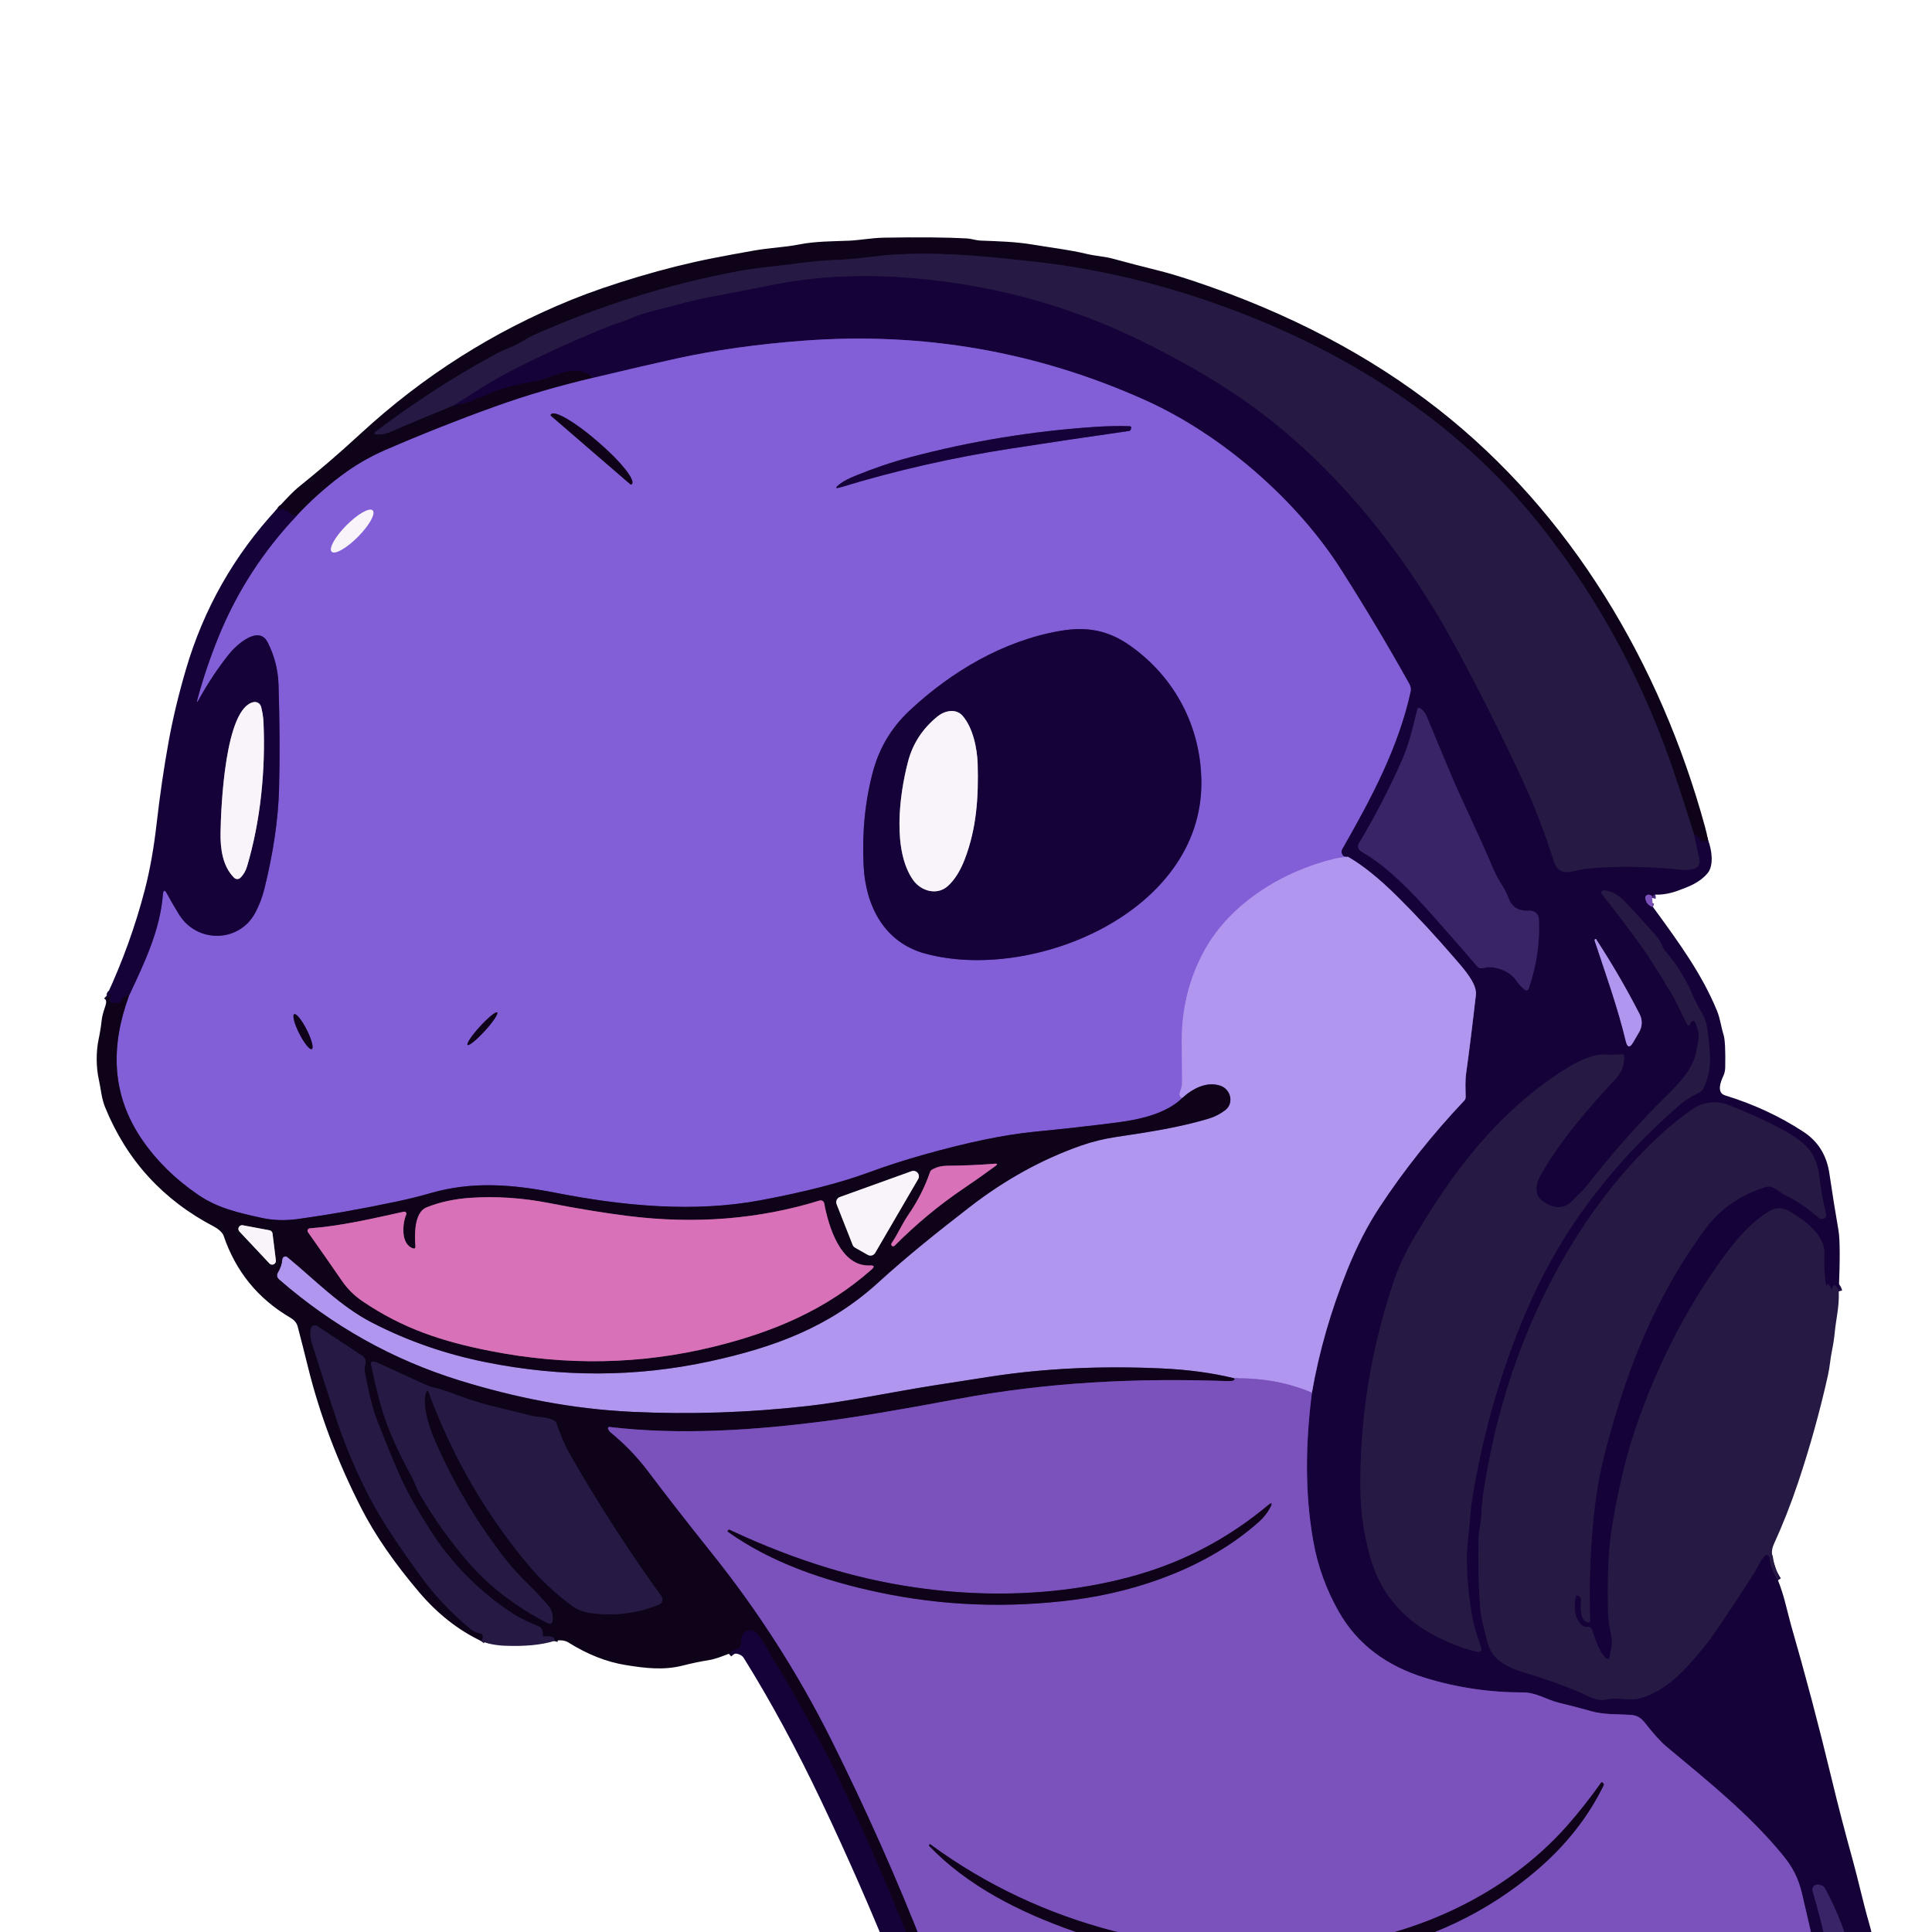 <?xml version="1.0" encoding="UTF-8"?><svg id="Layer_1" xmlns="http://www.w3.org/2000/svg" viewBox="0 0 1000 1000"><path d="m884.18,435.18l-2.05.44c-.62.12-1.13-.07-1.52-.58-1-1.31-2.26-2.34-3.78-3.07" vector-effect="non-scaling-stroke" style="fill:none; stroke:#120329; stroke-width:3.65px;"/><path d="m876.84,431.96c-3.02-9.65-6.15-19.37-9.39-29.16-15.78-47.69-38.67-90.68-68.67-128.95-17.83-22.75-38.62-42.96-62.36-60.62-26.71-19.88-56.85-36.46-90.42-49.76-35.53-14.1-72.34-23.76-110.2-27.99-28.48-3.18-57.79-6.17-85.62-2.48-6,.8-11.7,1.3-17.11,1.5-11.74.42-22.33,2.23-33.34,3.41-7.13.77-12.79,1.54-16.98,2.32-36.77,6.89-72.25,17.95-106.42,33.18-4.14,1.86-7.6,4.55-11.78,6.23-3.4,1.35-6.63,2.87-9.71,4.56-20.54,11.24-40.55,24.21-60.06,38.93-1.45,1.08-1.27,1.66.55,1.73,2.2.1,4.37-.32,6.5-1.24,10.98-4.76,21.88-9.32,32.7-13.68" vector-effect="non-scaling-stroke" style="fill:none; stroke:#1a0f2f; stroke-width:3.65px;"/><path d="m234.55,209.95l9.35-2.25c.56-.13,1.06-.38,1.5-.73.79-.63,1.7-1.07,2.74-1.3,1.28-.29,2.52-.74,3.72-1.35,2.96-1.47,6.2-2.69,9.73-3.65,4.61-1.25,9.17-2.28,13.68-3.09,2.46-.43,4.83-1.01,7.12-1.75,5.17-1.7,11.1-4.33,16-4,3.49.23,6.48,1.44,8.95,3.63" vector-effect="non-scaling-stroke" style="fill:none; stroke:#120329; stroke-width:3.65px;"/><path d="m307.33,195.47c-18.08,4.24-35.01,9.2-50.8,14.88-19.21,6.91-38.18,14.42-56.91,22.53-8.17,3.53-15.81,7.97-22.92,13.31-8.41,6.32-16.07,13.18-22.97,20.6" vector-effect="non-scaling-stroke" style="fill:none; stroke:#493178; stroke-width:3.65px;"/><path d="m153.73,266.79c-2.17.32-3.55-.21-4.14-1.57-.28-.63-.76-.96-1.44-.99-.66-.02-1.19-.29-1.61-.8-.23-.29-.51-.37-.84-.22-.23.09-.32.24-.26.47.13.5-.04.69-.53.57-.52-.13-1.03-.41-1.53-.82" vector-effect="non-scaling-stroke" style="fill:none; stroke:#120329; stroke-width:3.65px;"/><path d="m855.15,464.79c.21-.91-.33-1.48-1.63-1.7-.91-.15-1.76.46-1.91,1.37-.03.16-.03.33,0,.49.33,2.33,1.65,3.85,3.96,4.56" vector-effect="non-scaling-stroke" style="fill:none; stroke:#482a7a; stroke-width:3.65px;"/><path d="m951.74,668.42c-.41-1.49-1.01-2.47-1.79-2.94-.67-.4-1.11-.23-1.33.51-.07.24-.13.5-.16.77-.13,1.18-.38,1.21-.75.07-.27-.88-.86-1.64-1.77-2.28-.05-.02-.1.01-.12.06,0,.02,0,.05,0,.07.12.19.09.37-.11.51-.39.29-.61.2-.68-.27-.72-5.32-.96-10.65-.73-15.98.44-9.49-10.19-17.33-17.86-21.8-3.68-2.14-7.08-2.3-10.23-.47-10.28,5.99-19.37,17.18-26.09,26.68-18.55,26.23-33.18,55.23-43.88,86.99-2.97,8.8-5.67,18.89-8.11,30.26-2.75,12.77-4.49,23.4-5.2,31.88-.63,7.39-.84,17.69-.62,30.89.05,2.69.26,5.22.64,7.58.6,3.85,2.12,8.53,1.02,12.38-.43,1.52-.71,3.04-.86,4.56-.09.93-.54,1.16-1.35.71-3.62-1.99-6.24-10.83-7.6-14.68-.51-1.42-1.52-2.03-3.01-1.81-.58.09-1.12-.04-1.61-.38-4.73-3.25-5.19-10.3-3.91-15.34.13-.52.46-.69.97-.51l.53.2c.79.29,1.29,1.08,1.22,1.94-.22,3.05-.68,11.01,3.51,11.74.82.15,1.21-.19,1.19-1.02-.58-17.02-.03-34.33,1.66-51.93,1.23-12.76,3.32-24.74,6.26-35.95,3.97-15.12,8.28-29.06,12.95-41.83,9.65-26.44,22.39-50.54,38.22-72.29,7.79-10.71,18.34-18.16,31.64-22.33,3.94-1.24,6.74,2.47,9.99,4.04,6.12,2.97,11.9,6.87,17.35,11.7.9.8,1.89.99,2.96.55.85-.34,1.32-1.25,1.11-2.14-1.7-7.29-2.95-14.23-3.72-20.82-.43-3.55-1.57-6.98-3.43-10.28-2.96-5.24-9.06-9.15-14.15-12-7.66-4.3-17.29-8.76-28.9-13.38-2.98-1.18-6.01-1.66-9.07-1.42-3.59.27-6.63,1.26-9.13,2.98-7.28,4.98-14.27,10.72-20.96,17.22-14.94,14.46-28.21,30.91-39.82,49.36-24.32,38.62-40.3,82.14-47.93,130.55-.72,4.54-1.16,9.11-1.33,13.69-.09,2.01-.33,4.02-.75,6.04-.4,1.97-.63,3.97-.68,5.99-.32,12.33-.05,24.07.8,35.2.49,6.43,2.3,12.23,3.87,18.5,2.41,9.6,11.38,13.29,20.21,15.9,8.84,2.62,17.62,5.73,26.35,9.33,5.04,2.08,9.5,5.46,15.32,4.2,6.12-1.31,11.67,1.1,17.73-.8,13.53-4.2,22.42-14.35,31.3-24.98,2.12-2.54,4.12-5.17,6.01-7.89,7.15-10.35,14.2-21.02,21.16-32.03,1.88-2.94,3.09-6.21,5.44-8.71.5-.54,1.35-.56,1.89-.04.23.21.37.5.41.81.54,4.31,2.01,8.3,4.42,11.98" vector-effect="non-scaling-stroke" style="fill:none; stroke:#1e0e3f; stroke-width:3.65px;"/><path d="m953.66,1107.29c-3.91-25.22-7.27-50.24-10.08-75.06-.9-7.96-4.52-25.31-10.85-52.04-1.95-8.25-4.97-13.93-10.08-20.12-17.26-21-38.6-38.14-60-55.95-2.97-2.47-6.77-6.66-11.39-12.58-1.79-2.28-3.94-3.67-6.87-3.89-6.99-.51-14.06-.04-20.8-1.95-5.5-1.57-11.01-3.01-16.52-4.31-6.46-1.53-11.83-5.42-18.73-5.4-17.38.01-34.27-2.5-50.67-7.54-20.3-6.24-35.15-17.55-44.53-33.93-6.63-11.55-11.11-23.88-13.42-36.98-4.47-25.33-3.94-50.91-.68-76.69" vector-effect="non-scaling-stroke" style="fill:none; stroke:#482a7a; stroke-width:3.65px;"/><path d="m679.04,720.85c3.74-21.34,9.81-42.45,18.22-63.32,4.98-12.38,10.55-23.25,16.73-32.61,12.67-19.26,27.32-37.69,43.95-55.31.49-.52.72-1.14.69-1.84-.07-4.09-.31-8.11.24-12.16,1.67-12.11,3.35-25.68,5.06-40.72.66-5.77-6.45-13.62-10.88-18.75-10.21-11.84-20.11-22.51-29.69-32.01-9.47-9.4-18-16.28-25.6-20.63" vector-effect="non-scaling-stroke" style="fill:none; stroke:#634c94; stroke-width:3.65px;"/><path d="m697.75,443.49c-1.3.06-2.15-.12-2.56-.53-.92-.96-1.08-2.44-.4-3.62,15.01-26.29,29.03-52.59,35.33-81.47.28-1.3.04-2.64-.71-4-10.98-19.67-22.68-39.27-35.09-58.8-23.19-36.5-62.1-70.24-101.56-87.97-56.06-25.19-115.03-35.45-176.93-30.79-23.92,1.8-45.82,4.88-65.7,9.24-10.05,2.2-24.32,5.51-42.8,9.91" vector-effect="non-scaling-stroke" style="fill:none; stroke:#4c3188; stroke-width:3.65px;"/><path d="m66.76,515.43c-.54-1.1-1.63-.65-3.29,1.35-.56.19-.83.58-.8,1.15.04.62-.26.97-.88,1.04-1.05.13-2.12.23-3.21.27-1.02.05-1.88-.73-1.93-1.75-.02-.4.09-.79.31-1.12.19-.29.3-.63.31-1,0-1.14-.12-1.16-.35-.04-.05.27-.15.52-.29.75-.19.33-.43.36-.69.09-.26-.24-.51-.49-.75-.73" vector-effect="non-scaling-stroke" style="fill:none; stroke:#120329; stroke-width:3.65px;"/><path d="m876.84,431.96l2.85,12.91c.46,2.1-.78,4.2-2.85,4.8-2.05.6-4.2.77-6.46.53-18.3-1.9-34.88-2.06-49.74-.49-6.19.66-13.49,5.28-16.49-4.11-4.8-15.12-10.33-29.41-16.6-42.87-11.5-24.65-23.03-47.56-34.57-68.73-27.35-50.18-65.13-96.85-111.64-128.55-14.24-9.71-30.77-19.22-49.59-28.52-39.83-19.68-82.42-30.87-127.76-33.56-22.75-1.34-44.46.09-65.11,4.27-10.63,2.14-20.55,4.07-29.78,5.79-6.21,1.16-12.67,2.65-19.39,4.49-7.5,2.06-16.23,3.69-23.26,6.87-3.38,1.53-8.16,2.88-10.48,3.8-18.42,7.29-36.4,15.53-53.96,24.7-4.22,2.22-8.85,4.92-13.88,8.11-4.46,2.84-8.98,5.68-13.58,8.55" vector-effect="non-scaling-stroke" style="fill:none; stroke:#1e0e3f; stroke-width:3.65px;"/><path d="m697.75,443.49c-2.64.21-5,.55-7.07,1.04-26.77,6.41-53.92,23.13-67.23,47.35-8.14,14.79-12.07,31.05-11.78,48.77.1,6.39.16,12.8.18,19.23.01,1.53-.25,3.01-.79,4.42-.95,2.52-.65,3.86.89,4.02" vector-effect="non-scaling-stroke" style="fill:none; stroke:#9a7be3; stroke-width:3.65px;"/><path d="m611.97,568.31c-8.29,8.11-21.98,11.17-33.51,12.65-13.29,1.72-27.67,3.33-43.13,4.84-15.36,1.51-34.34,5.44-56.93,11.78-10.03,2.81-19.72,5.94-29.07,9.39-14.32,5.26-32.9,10.02-55.75,14.3-34.29,6.41-70.81,3.03-106.21-3.93-22.46-4.4-43.02-5.93-64.29.16-5.71,1.64-11.53,3.09-17.47,4.35-18.11,3.85-35.36,6.9-51.75,9.15-6.39.88-12.56.66-18.5-.64-11.63-2.57-22.5-4.91-32.7-11.87-12.01-8.2-21.77-17.81-29.25-28.81-15.87-23.35-16.18-48.17-6.65-74.24" vector-effect="non-scaling-stroke" style="fill:none; stroke:#493178; stroke-width:3.65px;"/><path d="m66.76,515.43c7.91-16.84,16.07-33.73,17.57-52.35.21-2.54.92-2.7,2.14-.46,2,3.68,4.07,7.26,6.23,10.74,9.29,14.97,31.1,14.66,39.39-.86,2.11-3.92,3.72-8.16,4.84-12.73,4.59-18.62,7.1-35.76,7.52-51.4.44-15.82.35-33.8-.27-53.92-.23-7.71-2.1-15.03-5.61-21.97-4.69-9.31-16.43,1.53-20.07,6.12-5.93,7.49-11.01,15.23-15.59,23.5-.97,1.75-1.2,1.66-.68-.27,2.93-10.86,6.62-21.72,11.05-32.57,9.46-23.17,22.95-43.99,40.46-62.47" vector-effect="non-scaling-stroke" style="fill:none; stroke:#4c3188; stroke-width:3.65px;"/><path d="m679.04,720.85c-12.19-5.17-25.54-7.64-40.06-7.41" vector-effect="non-scaling-stroke" style="fill:none; stroke:#9674d6; stroke-width:3.65px;"/><path d="m638.98,713.43c-11.43-2.8-24.03-4.51-37.8-5.13-31.47-1.44-61.04-.01-88.72,4.27-9.46,1.46-19.11,2.96-28.96,4.51-21.64,3.41-44.59,8.31-65.24,10.65-30.65,3.47-61.1,4.48-91.33,3.03-30.77-1.46-60.26-7.32-89.11-16.25-34.52-10.69-65.62-28.1-93.31-52.22-1.24-1.08-1.44-2.33-.6-3.74,1.3-2.18,2.04-4.42,2.21-6.74.08-.89.86-1.56,1.74-1.49.33.03.64.15.89.36,14.11,11.56,27.28,25.42,43.86,33.94,18.34,9.46,37.94,16.28,58.8,20.45,39.38,7.9,77.94,7.78,115.67-.37,33.21-7.19,61.94-17.58,87.41-40.79,14.84-13.53,30.82-26.33,47.6-39.29,18.27-14.12,37.49-24.7,57.66-31.73,5.77-2.02,11.92-3.51,18.44-4.47,15.81-2.34,32.1-4.84,47.18-9.33,3.23-.96,6.14-2.43,8.75-4.42,4.8-3.67,2.87-10.94-2.52-12.71-7.05-2.34-14.37,1.53-19.63,6.35" vector-effect="non-scaling-stroke" style="fill:none; stroke:#604d84; stroke-width:3.65px;"/><path d="m638.98,713.43c.37,1.06-.82,1.54-3.54,1.44-47-1.68-93.18.51-140.25,9.35-29.93,5.61-52.71,9.42-68.34,11.41-35.37,4.53-74.19,7.4-111.36,2.98-.38-.05-.73.21-.78.59-.02.16,0,.32.09.45.16.28.31.56.46.84.17.32.4.58.68.8,7.4,6.05,13.87,12.75,19.41,20.09,9.77,12.96,20.91,27.26,33.41,42.89,23.68,29.58,44.53,62.12,61.68,96.46,18.08,36.26,34.14,72.39,48.19,108.37,10.65,27.3,21.13,54.05,31.44,80.25,5.14,13.04,12.11,28.98,20.93,47.84,11.65,24.93,22.4,49.98,32.26,75.14" vector-effect="non-scaling-stroke" style="fill:none; stroke:#452a6b; stroke-width:3.65px;"/><path d="m512.26,1110.35c-2.47-5.12-4.65-10.33-6.54-15.63-2.03-5.7-4.28-11.05-6.74-16.05-.38-.74-.72-1.55-1.04-2.43-10.51-29.31-21.38-57.66-32.63-85.05-10.35-25.22-20.5-48.22-30.46-69-4.22-8.81-8.85-17.83-13.88-27.06-4.92-9.03-10.22-18.51-15.9-28.43-.84-1.47-1.73-2.85-2.68-4.14-1.24-1.68-2.31-3.44-3.2-5.28-1.64-3.45-3.79-7.01-6.43-10.7-1.68-2.36-4.78-3.85-7.29-1.73-2.25,1.9-1.59,4.53-2.14,7.07-.15.62-.52,1.02-1.13,1.21-1.85.56-3.51,1.52-4.97,2.87" vector-effect="non-scaling-stroke" style="fill:none; stroke:#120329; stroke-width:3.65px;"/><path d="m286.84,849.39c.55-1.94-1.13-2.72-5.02-2.36-.75.07-1.07-.27-.95-1.02.16-.95-.03-1.92-.57-2.9-.31-.54-.79-.97-1.37-1.21-5.83-2.39-10.32-4.61-13.46-6.66-17.52-11.47-31.91-26.05-43.17-43.75-7.16-11.26-12.42-20.77-15.79-28.54-3.68-8.48-7.42-17.63-11.23-27.44-3.07-7.89-4.71-16.38-6.37-24.61-.32-1.61-.26-3.28.18-5.02.39-1.58-.25-3.22-1.61-4.11l-23.28-15.37c-1.03-.68-2.41-.4-3.09.63-.18.27-.3.57-.35.89-.35,2.35-.15,4.75.62,7.21,4.04,13,8.34,26.31,12.89,39.93,4.7,14.1,10.51,27.7,17.42,40.81,5.51,10.49,14.49,24.22,26.91,41.17,6.9,9.4,15.19,18.09,24.85,26.09,1.51,1.25,3.24,2.02,5.19,2.3.59.07,1.08.51,1.22,1.1.21.89-.09,1.84-.88,2.87" vector-effect="non-scaling-stroke" style="fill:none; stroke:#1a0f2f; stroke-width:3.65px;"/><path d="m784.49,507.14c1.19,1.69,2.61,3.29,4.25,4.78,1.27,1.13,2.17.89,2.7-.71,3.99-11.8,5.7-23.63,5.11-35.51-.13-2.51-2.26-4.44-4.77-4.31-.03,0-.06,0-.09,0-4.73.33-8.87-1.28-10.66-6.04-1.05-2.78-2.46-5.54-4.25-8.29-1.39-2.12-2.78-4.83-4.18-8.14-7.12-16.82-15.76-34.13-22.29-49.72-4.07-9.74-8-19.17-11.81-28.28-.78-1.9-1.92-3.35-3.43-4.35-.44-.29-1.03-.16-1.31.28-.06.09-.1.2-.13.31-2.21,8.97-4.24,17.95-8.02,26.48-6.57,14.86-13.98,29.15-22.22,42.87-.86,1.42-.4,3.28,1.02,4.14.03.02.05.03.08.04,14.04,8,26.37,21.16,37.32,33.43,7.51,8.41,15.14,17.15,22.88,26.2.37.41.8.68,1.3.8,1.61.35,3.18-.53,4.91-.51,4.88.07,10.68,2.37,13.6,6.54" vector-effect="non-scaling-stroke" style="fill:none; stroke:#261450; stroke-width:3.65px;"/><path d="m857.49,572.31c-12.7,13.05-24.74,26.87-36.12,41.47-2.12,2.72-4.91,4.91-7.19,7.5-4.67,5.28-11.01,4.13-16.12.13-4.13-3.23-3.01-8.91-.8-12.84,10.59-18.66,25.02-35.13,39.39-50.62,2.74-2.96,4.08-6.68,4.04-11.17,0-.75-.37-1.1-1.11-1.04-3.19.21-6.38.25-9.57.13-5.55-.24-13.69,3.76-18.84,6.94-21.78,13.48-39.7,31.24-55.25,51.6-7.66,10.01-15.76,22.3-24.32,36.88-4.32,7.38-7.73,14.79-10.23,22.24-11.94,35.52-17.67,71.6-17.18,108.24.16,11.58,2.03,23.46,5.08,34.2,4.95,17.36,15.36,30.49,31.21,39.39,8.14,4.56,16.32,7.8,24.52,9.7.78.18,1.55-.3,1.74-1.07.06-.24.05-.5-.02-.74-1.28-4.58-3.2-9.06-4.13-13.73-2.26-11.28-3.37-22.56-3.32-33.82.02-6.26,1.13-12.29,1.53-18.55.29-4.44.8-8.84,1.53-13.2,4.78-28.63,12.37-56.4,22.77-83.3,6.87-17.74,14.84-33.99,23.94-48.77,11.49-18.68,26.38-37.27,42.38-53.23,5.61-5.6,11.55-11.14,17.82-16.63,2.69-2.35,6.29-4.62,10.81-6.81.61-.3,1.11-.79,1.41-1.41,2.67-5.26,3.86-10.88,3.6-16.85-.19-4.46-.65-9.2-1.35-14.22-.47-3.43-1.53-6.46-3.16-9.09-1.64-2.63-3.12-5.49-4.44-8.58-3.42-8.09-8.08-15.63-13.99-22.61-1.9-2.25-2.3-5.04-4.36-7.4-5.9-6.76-11.63-13.03-17.18-18.83-2.99-3.13-6.43-4.93-10.32-5.4-.68-.08-1.3.41-1.38,1.09-.04.33.06.66.26.92,7.02,8.69,13.76,17.54,20.2,26.55,4.43,6.18,9.94,14.86,16.52,26.04,2.79,4.75,4.66,9.71,7.27,14.44.77,1.4,1.36,1.33,1.79-.2.16-.57.52-.96,1.08-1.15.75-.24,1.28,0,1.57.75.56,1.47,1.03,2.88,1.42,4.22.89,3.16-.47,7.76-1.02,10.97-1.88,10.94-13.02,20.21-20.45,27.86" vector-effect="non-scaling-stroke" style="fill:none; stroke:#1e0e3f; stroke-width:3.65px;"/><path d="m826.39,486.43c-.06-.28-.23-.4-.49-.37-.33.03-.57.33-.54.66,0,.04.01.08.03.12,5.64,17.05,11.96,34.58,16.14,52.09.82,3.36,2.09,3.54,3.82.55.26-.44,1.3-2.22,3.12-5.35,1.63-2.81,1.72-6.26.24-9.15-6.83-13.31-14.21-26.03-22.13-38.16-.09-.13-.15-.27-.18-.4" vector-effect="non-scaling-stroke" style="fill:none; stroke:#634c94; stroke-width:3.65px;"/><path d="m1005.3,1226.05c-5.89-31.38-12.04-63.08-18.44-95.09-6.04-30.18-13.6-59.91-20.98-90.04-6.32-25.78-10.55-43.82-21.33-63.62-.26-.49-.67-.89-1.17-1.17-.77-.4-1.58-.63-2.43-.69-1.48-.09-2.75,1.03-2.85,2.51-.02.32.02.64.11.94,5.98,20.05,10.33,40.74,13.06,62.08,1.25,9.77,2.39,19.5,3.41,29.18,1.21,11.28,2.7,20.96,4.49,29.01,3.21,14.44,7.24,28.65,12.07,42.64,8.7,25.14,16.77,48.89,24.21,71.25,3.99,12.03,7.5,24.17,10.52,36.43.32,1.31,1.21,2.02,2.68,2.12.35.02.65-.25.67-.6,0,0,0-.01,0-.02.26-4.86-.19-9.57-1.35-14.15-1.78-7.15-2.67-10.74-2.68-10.77" vector-effect="non-scaling-stroke" style="fill:none; stroke:#261450; stroke-width:3.65px;"/><path d="m285.13,215.17l41.23,35.57c.17.15.42.13.57-.04l.18-.22c1.81-2.09-5.78-11.6-16.94-21.24l-1.39-1.21c-11.17-9.64-21.68-15.75-23.48-13.66l-.2.22c-.15.17-.13.42.04.57" vector-effect="non-scaling-stroke" style="fill:none; stroke:#493178; stroke-width:3.65px;"/><path d="m435.53,252.11c28.38-8.69,58.3-15.37,87.15-19.85,20.75-3.23,41.31-6.29,61.66-9.18.51-.08.91-.45,1.02-.95l.13-.68c.08-.38-.17-.76-.55-.84-.04,0-.08-.01-.13-.01-5.83-.18-11.88-.06-18.15.37-32.65,2.2-64.6,7.46-95.84,15.78-9.04,2.4-18.4,5.57-28.06,9.51-3.49,1.41-6.18,2.83-8.05,4.25-2.74,2.08-2.46,2.62.82,1.61" vector-effect="non-scaling-stroke" style="fill:none; stroke:#4c3188; stroke-width:3.65px;"/><path d="m171.69,285.55c1.64,1.63,7.71-1.83,13.57-7.73,5.86-5.9,9.27-12,7.63-13.62-1.64-1.63-7.71,1.83-13.57,7.73h0c-5.86,5.9-9.27,12-7.63,13.62h0" vector-effect="non-scaling-stroke" style="fill:none; stroke:#beaae8; stroke-width:3.65px;"/><path d="m548.61,326.57c-29.29,5.09-56.24,21.02-77.8,41.21-9.31,8.72-15.62,19.19-18.92,31.42-4.1,15.22-5.73,31.49-4.89,48.81,1,20.89,10.7,39.77,31.73,45.52,55.49,15.21,143.48-21.22,143.1-88.65-.15-28.56-13.58-54.1-36.54-70.46-11.59-8.27-22.75-10.28-36.68-7.85" vector-effect="non-scaling-stroke" style="fill:none; stroke:#4c3188; stroke-width:3.65px;"/><path d="m242.02,540.86c.69.63,4.69-2.62,8.92-7.26,0,0,0,0,0,0,4.24-4.64,7.11-8.91,6.42-9.55h0c-.69-.63-4.69,2.62-8.92,7.26h0c-4.24,4.64-7.11,8.91-6.42,9.55h0" vector-effect="non-scaling-stroke" style="fill:none; stroke:#493178; stroke-width:3.65px;"/><path d="m161.4,543.01c1.07-.54-.1-5.02-2.62-10.01-2.52-4.99-5.43-8.59-6.5-8.05h0c-1.07.54.1,5.02,2.62,10.01,2.52,4.99,5.43,8.59,6.5,8.05h0" vector-effect="non-scaling-stroke" style="fill:none; stroke:#493178; stroke-width:3.65px;"/><path d="m127.82,448.58c7.1-23.72,9.64-50.32,8.56-74.61-.12-2.68-.54-5.39-1.26-8.13-.45-1.69-2.13-2.75-3.85-2.43-14.81,2.9-16.91,54.19-17.13,67.49-.15,8.31,1.04,17.47,7.01,23.41.91.91,2.39.92,3.29.01,0,0,0,0,.01-.01,1.58-1.61,2.7-3.52,3.36-5.73" vector-effect="non-scaling-stroke" style="fill:none; stroke:#877b99; stroke-width:3.65px;"/><path d="m499.35,444.74c6.14-16.01,7.18-32.23,6.68-49.37-.22-7.82-2.43-18.84-7.87-24.94-3.51-3.93-9.28-2.54-12.91.4-7.73,6.28-12.81,14.07-15.25,23.35-4.64,17.62-8.07,46.07,2.59,61.28,4.02,5.72,12.27,8.22,17.91,3.23,4.05-3.6,6.92-8.91,8.84-13.95" vector-effect="non-scaling-stroke" style="fill:none; stroke:#877b99; stroke-width:3.65px;"/><path d="m515.25,603.53c1.25-.93,1.1-1.33-.46-1.21-7.54.63-15.68.99-24.43,1.06-2.96.02-5.56.68-7.81,1.95-.57.33-.97.8-1.19,1.42-2.65,7.71-6.4,15.08-11.25,22.11-3.18,4.62-5.42,9.93-8.58,14.55-.17.26-.23.54-.18.86.02.26.15.46.37.6.5.32.96.26,1.39-.16,11.1-11.14,22.91-20.94,35.42-29.42,5.53-3.72,11.1-7.65,16.73-11.78" vector-effect="non-scaling-stroke" style="fill:none; stroke:#733a68; stroke-width:3.65px;"/><path d="m475.25,610.27c.77-1.36.3-3.09-1.06-3.86-.71-.41-1.57-.48-2.34-.21l-37.16,13.38c-1.47.53-2.23,2.16-1.69,3.63,0,.03.02.05.03.08l8.31,21.07c.24.6.68,1.11,1.24,1.42l6.57,3.72c1.34.76,3.05.31,3.83-1.02l22.26-38.22" vector-effect="non-scaling-stroke" style="fill:none; stroke:#847c89; stroke-width:3.65px;"/><path d="m213.55,646.07c-6.21-2.34-5.28-12.84-3.29-17.44.24-.53,0-1.16-.54-1.4-.21-.09-.44-.11-.67-.06-16.27,3.54-32.17,7.38-48.75,8.62-.68.05-1.2.64-1.15,1.33.02.23.1.46.24.64,5.96,8.41,11.78,16.74,17.46,25,2.93,4.28,6.52,7.86,10.77,10.74,20.98,14.22,41.28,20.87,66.32,25.78,39.28,7.71,77.65,6.99,115.11-2.15,31.44-7.67,58.63-19.34,82.04-40.02,1.72-1.52,1.44-2.23-.84-2.12-15.23.69-21.4-20.25-23.65-32.15-.18-1.01-1.15-1.68-2.17-1.5-.08.01-.15.03-.23.06-31.36,9.7-64.53,12.35-99.51,7.94-12.38-1.57-25.86-3.78-40.43-6.63-13.89-2.71-27.51-3.62-40.86-2.72-7.61.53-15.65,2.08-22.7,4.98-6.39,2.65-6.14,14.37-5.7,20.01.1,1.13-.39,1.5-1.46,1.1" vector-effect="non-scaling-stroke" style="fill:none; stroke:#733a68; stroke-width:3.65px;"/><path d="m125.71,634.2c-1.05-.2-2.06.48-2.27,1.53-.12.61.07,1.24.5,1.7l15.54,16.54c.74.77,1.96.8,2.74.07.44-.42.66-1.03.59-1.64l-1.73-13.95c-.1-.83-.73-1.5-1.55-1.66l-13.8-2.59" vector-effect="non-scaling-stroke" style="fill:none; stroke:#847c89; stroke-width:3.65px;"/><path d="m279.6,826.4c-5.46-6.1-11.7-11.41-16.91-18.02-15.46-19.57-28.14-40.85-38.03-63.82-2.5-5.81-6.52-18.08-4.05-23.99.45-1.07.87-1.07,1.26.02,12.25,33.2,29.56,63.13,51.95,89.82,5.79,6.91,12.87,13.58,21.22,20.01,2.99,2.31,6.17,3.74,9.51,4.29,12.33,2,24.51.62,36.54-4.13,1.47-.58,2.2-2.24,1.62-3.72-.09-.22-.2-.44-.34-.63-16.59-22.91-32.31-47.27-47.16-73.09-2.65-4.61-5.03-10.05-7.12-16.32-.21-.64-.65-1.17-1.22-1.5-3.63-2.03-7.92-1.57-11.89-2.57-6.45-1.62-13.02-3.24-19.72-4.86-4.52-1.08-9.07-2.42-13.66-4-5.75-1.99-11.17-4.33-17.27-5.79-1.47-.35-2.74-.77-3.8-1.26-8.4-3.82-16.85-7.69-25.36-11.59-.74-.35-1.47-.53-2.19-.53-.53-.01-.98.42-.99.96,0,.08,0,.15.02.23,1.63,8.06,3.49,15.73,5.59,23.03,2.75,9.63,7.78,21.16,15.08,34.58.95,1.75,1.8,3.56,2.56,5.42.79,1.97,1.75,3.91,2.89,5.82,6.9,11.72,14.82,22.8,23.76,33.23,10.94,12.77,24.75,23.45,41.41,32.05,1.7.88,2.62.36,2.76-1.55.42-5.7-2.98-8.22-6.43-12.09" vector-effect="non-scaling-stroke" style="fill:none; stroke:#1a0f2f; stroke-width:3.65px;"/><path d="m376.66,792.77c22.46,16.1,50.27,25.51,78.08,31.41,33,7,66.61,8.31,100.83,3.93,34.13-4.38,70.28-17.33,96.12-40.5,2.43-2.17,4.35-4.6,5.75-7.3,1.3-2.48.88-2.83-1.28-1.04-20.15,16.75-42.55,28.69-67.21,35.82-51.16,14.79-109.12,12.01-159.77-3.32-17.19-5.2-34.36-11.84-51.53-19.92-.34-.16-.61-.07-.8.26l-.24.42c-.06.1-.04.18.05.26" vector-effect="non-scaling-stroke" style="fill:none; stroke:#452a6b; stroke-width:3.65px;"/><path d="m556.01,999.65c45.87,15.98,99.64,20.6,147.24,11.7,35.68-6.68,66.59-21.3,92.74-43.84,14.81-12.78,26.17-27.28,34.05-43.49.13-.27.09-.6-.11-.82l-.4-.49c-.19-.22-.53-.24-.76-.04-.03.03-.06.06-.08.09-5.64,7.95-11.41,15.28-17.33,22-32.48,36.9-81.31,58.56-130.1,62.99-71.19,6.48-142.19-10.79-199.76-53.15-.15-.11-.27-.09-.37.07l-.27.42c-.07.12-.05.24.05.35,19.81,20.6,46.6,34.27,75.08,44.21" vector-effect="non-scaling-stroke" style="fill:none; stroke:#452a6b; stroke-width:3.65px;"/><path d="m884.18,435.18l-2.05.44c-.62.12-1.13-.07-1.52-.58-1-1.31-2.26-2.34-3.78-3.07-3.02-9.65-6.15-19.37-9.39-29.16-15.78-47.69-38.67-90.68-68.67-128.95-17.83-22.75-38.62-42.96-62.36-60.62-26.71-19.88-56.85-36.46-90.42-49.76-35.53-14.1-72.34-23.76-110.2-27.99-28.48-3.18-57.79-6.17-85.62-2.48-6,.8-11.7,1.3-17.11,1.5-11.74.42-22.33,2.23-33.34,3.41-7.13.77-12.79,1.54-16.98,2.32-36.77,6.89-72.25,17.95-106.42,33.18-4.14,1.86-7.6,4.55-11.78,6.23-3.4,1.35-6.63,2.87-9.71,4.56-20.54,11.24-40.55,24.21-60.06,38.93-1.45,1.08-1.27,1.66.55,1.73,2.2.1,4.37-.32,6.5-1.24,10.98-4.76,21.88-9.32,32.7-13.68l9.35-2.25c.56-.13,1.06-.38,1.5-.73.79-.63,1.7-1.07,2.74-1.3,1.28-.29,2.52-.74,3.72-1.35,2.96-1.47,6.2-2.69,9.73-3.65,4.61-1.25,9.17-2.28,13.68-3.09,2.46-.43,4.83-1.01,7.12-1.75,5.17-1.7,11.1-4.33,16-4,3.49.23,6.48,1.44,8.95,3.63-18.08,4.24-35.01,9.2-50.8,14.88-19.21,6.91-38.18,14.42-56.91,22.53-8.17,3.53-15.81,7.97-22.92,13.31-8.41,6.32-16.07,13.18-22.97,20.6-2.17.32-3.55-.21-4.14-1.57-.28-.63-.76-.96-1.44-.99-.66-.02-1.19-.29-1.61-.8-.23-.29-.51-.37-.84-.22-.23.09-.32.24-.26.47.13.5-.04.69-.53.57-.52-.13-1.03-.41-1.53-.82,5.19-5.71,8.79-9.38,10.81-11.01,11.12-8.98,20.41-16.84,32.37-27.86,32.38-29.86,68.82-53,109.32-69.42,9.82-3.98,21.35-7.94,34.57-11.89,13.29-3.96,26.01-7.13,38.16-9.53,7.1-1.4,14.45-2.76,22.06-4.09,7.78-1.35,15.36-1.59,22.9-3.07,8.44-1.68,17.57-1.63,26.04-1.97,4.95-.2,11.65-1.44,17.8-1.55,18.2-.32,32.53-.19,42.98.38,2.52.15,4.78,1.04,7.36,1.13,9.07.35,17.89.55,27.17,2.12,9.09,1.53,18.7,2.63,27.81,4.82,4.36,1.06,8.89,1.21,13.33,2.43,7.77,2.12,15.56,4.14,23.39,6.08,3.13.78,6.33,1.67,9.6,2.68,3.35,1.02,6.51,2.03,9.48,3.03,48.51,16.26,90.52,38.33,126.04,66.19,68.69,53.88,114.89,131.89,137.93,215.97.66,2.42,1.22,4.86,1.68,7.3Z" style="fill:#0e0319; stroke-width:0px;"/><path d="m876.84,431.96l2.85,12.91c.46,2.1-.78,4.2-2.85,4.8-2.05.6-4.2.77-6.46.53-18.3-1.9-34.88-2.06-49.74-.49-6.19.66-13.49,5.28-16.49-4.11-4.8-15.12-10.33-29.41-16.6-42.87-11.5-24.65-23.03-47.56-34.57-68.73-27.35-50.18-65.13-96.85-111.64-128.55-14.24-9.71-30.77-19.22-49.59-28.52-39.83-19.68-82.42-30.87-127.76-33.56-22.75-1.34-44.46.09-65.11,4.27-10.63,2.14-20.55,4.07-29.78,5.79-6.21,1.16-12.67,2.65-19.39,4.49-7.5,2.06-16.23,3.69-23.26,6.87-3.38,1.53-8.16,2.88-10.48,3.8-18.42,7.29-36.4,15.53-53.96,24.7-4.22,2.22-8.85,4.92-13.88,8.11-4.46,2.84-8.98,5.68-13.58,8.55-10.82,4.36-21.72,8.92-32.7,13.68-2.13.93-4.3,1.34-6.5,1.24-1.81-.07-2-.65-.55-1.73,19.5-14.72,39.52-27.69,60.06-38.93,3.08-1.69,6.32-3.21,9.71-4.56,4.18-1.68,7.63-4.36,11.78-6.23,34.17-15.23,69.64-26.29,106.42-33.18,4.19-.78,9.85-1.55,16.98-2.32,11.01-1.19,21.6-2.99,33.34-3.41,5.4-.19,11.11-.69,17.11-1.5,27.83-3.69,57.13-.69,85.62,2.48,37.85,4.24,74.66,13.9,110.2,27.99,33.57,13.29,63.71,29.88,90.42,49.76,23.74,17.66,44.52,37.87,62.36,60.62,30.01,38.27,52.9,81.25,68.67,128.95,3.24,9.79,6.37,19.51,9.39,29.16Z" style="fill:#261a45; stroke-width:0px;"/><path d="m876.84,431.96c1.52.73,2.78,1.75,3.78,3.07.39.51.89.71,1.52.58l2.05-.44c1.68,4.16,3.14,12.71-.38,16.85-4.13,4.86-9.48,6.83-15.28,8.98-4.07,1.49-7.98,2.18-11.74,2.08-.44-.01-.81.15-1.11.47-.26.3-.43.71-.51,1.22.21-.91-.33-1.48-1.63-1.7-.91-.15-1.76.46-1.91,1.37-.03.16-.03.33,0,.49.33,2.33,1.65,3.85,3.96,4.56,14.13,19.34,25.27,34.73,33.07,53.55,1.7,4.05,2.12,8.33,3.45,12.56.74,2.39,1.03,8.02.86,16.89-.04,1.68-.38,3.21-1.04,4.58-1.37,2.9-3.52,8.53,1,9.91,14.77,4.53,28.28,10.81,40.54,18.84,7.55,4.95,12.01,12.11,13.4,21.47,1.5,10.19,3.07,20.05,4.73,29.6.78,4.52.83,15.01.16,31.48-.41-1.49-1.01-2.47-1.79-2.94-.67-.4-1.11-.23-1.33.51-.07.24-.13.5-.16.77-.13,1.18-.38,1.21-.75.07-.27-.88-.86-1.64-1.77-2.28-.05-.02-.1.01-.12.06,0,.02,0,.05,0,.07.12.19.09.37-.11.51-.39.29-.61.2-.68-.27-.72-5.32-.96-10.65-.73-15.98.44-9.49-10.19-17.33-17.86-21.8-3.68-2.14-7.08-2.3-10.23-.47-10.28,5.99-19.37,17.18-26.09,26.68-18.55,26.23-33.18,55.23-43.88,86.99-2.97,8.8-5.67,18.89-8.11,30.26-2.75,12.77-4.49,23.4-5.2,31.88-.63,7.39-.84,17.69-.62,30.89.05,2.69.26,5.22.64,7.58.6,3.85,2.12,8.53,1.02,12.38-.43,1.52-.71,3.04-.86,4.56-.09.93-.54,1.16-1.35.71-3.62-1.99-6.24-10.83-7.6-14.68-.51-1.42-1.52-2.03-3.01-1.81-.58.09-1.12-.04-1.61-.38-4.73-3.25-5.19-10.3-3.91-15.34.13-.52.46-.69.97-.51l.53.2c.79.29,1.29,1.08,1.22,1.94-.22,3.05-.68,11.01,3.51,11.74.82.15,1.21-.19,1.19-1.02-.58-17.02-.03-34.33,1.66-51.93,1.23-12.76,3.32-24.74,6.26-35.95,3.97-15.12,8.28-29.06,12.95-41.83,9.65-26.44,22.39-50.54,38.22-72.29,7.79-10.71,18.34-18.16,31.64-22.33,3.94-1.24,6.74,2.47,9.99,4.04,6.12,2.97,11.9,6.87,17.35,11.7.9.8,1.89.99,2.96.55.85-.34,1.32-1.25,1.11-2.14-1.7-7.29-2.95-14.23-3.72-20.82-.43-3.55-1.57-6.98-3.43-10.28-2.96-5.24-9.06-9.15-14.15-12-7.66-4.3-17.29-8.76-28.9-13.38-2.98-1.18-6.01-1.66-9.07-1.42-3.59.27-6.63,1.26-9.13,2.98-7.28,4.98-14.27,10.72-20.96,17.22-14.94,14.46-28.21,30.91-39.82,49.36-24.32,38.62-40.3,82.14-47.93,130.55-.72,4.54-1.16,9.11-1.33,13.69-.09,2.01-.33,4.02-.75,6.04-.4,1.97-.63,3.97-.68,5.99-.32,12.33-.05,24.07.8,35.2.49,6.43,2.3,12.23,3.87,18.5,2.41,9.6,11.38,13.29,20.21,15.9,8.84,2.62,17.62,5.73,26.35,9.33,5.04,2.08,9.5,5.46,15.32,4.2,6.12-1.31,11.67,1.1,17.73-.8,13.53-4.2,22.42-14.35,31.3-24.98,2.12-2.54,4.12-5.17,6.01-7.89,7.15-10.35,14.2-21.02,21.16-32.03,1.88-2.94,3.09-6.21,5.44-8.71.5-.54,1.35-.56,1.89-.04.23.21.37.5.41.81.54,4.31,2.01,8.3,4.42,11.98,1.46,3.66,2.69,7.44,3.69,11.32,1.97,7.63,2.96,11.45,2.96,11.47,7.6,26.31,14.55,52.6,20.87,78.88,3.47,14.41,7.16,28.66,11.07,42.73,3.05,11.01,5.44,22.26,8.62,33.23,2.15,7.43,3.29,15.06,5.48,22.55,1.84,6.31,3.44,12.72,4.8,19.25,1.26,5.95,3.29,11.69,4.47,17.71.47,2.43.99,4.84,1.53,7.23,13.73,58.98,22.84,100.43,27.33,124.35.96,5.15,1.94,9.99,2.92,14.52,1.1,5.08,2.03,9.95,2.81,14.63,1.41,8.47,2.87,16.49,4.36,24.05,1.67,8.34,3.03,16.35,4.09,24.05,1.69,12.29,3.55,24.55,5.59,36.77.29,1.73.6,4.96.93,9.7.23,3.23.57,6.45,1.02,9.68.74,5.3,1.44,10.63,2.08,16,.69,5.76,1.15,11.11,1.37,16.07.17,3.77.57,7.37,1.21,10.79,2.15,11.61,1.41,23.88,2.05,36.01.18,3.51,1.24,6.98,1.33,10.57.94,35.33,1,70.66.2,106-.11,4.65-.57,11.44-1.37,20.38-.63,6.93-.97,13.74-1.02,20.45-1.59,4.14-2.17,8.47-1.73,12.98.06.6-.01,1.18-.22,1.75-.82,2.31-.9,4.54-.26,6.68-.77,11.07-2.12,22.09-4.07,33.07-.86,4.73-.49,9.51-1.48,14.15-1.69,7.84-3.04,15.86-4.04,24.05-.41,3.38-1,6.7-1.75,9.93-1,4.38-1.21,8.86-2.19,13.38-2.36,10.86-4.63,21.49-6.79,31.88-8.87,42.46-20.32,84.43-34.33,125.92-17.19,50.92-38.93,99.98-65.22,147.19-20.06,36.02-42.46,69.83-67.19,101.43-51.26,65.49-113.91,119.42-187.94,161.78-19.7,11.27-39.04,21.61-58.05,31-30.98,15.33-62.78,27.89-95.41,37.71-4.88-.1-9.71.68-14.5,2.34-7.18,2.48-14.16,4.45-20.94,5.9-.94.21-1.81.48-2.63.82-2.06.88-4.07.47-6.26,1.06-3.83,1.01-7.54,2.02-11.1,3.03-4.47,1.26-9.24,1.35-13.93,2.5-3.29.82-6.7,1.46-10.23,1.94-4.15.56-8.04,1.3-11.67,2.23-2.97.75-6.05,1.3-9.24,1.63-3.09.33-6.28.79-9.57,1.39-4.72.86-9.38,1.59-13.97,2.19-.96.13-1.89.22-2.79.26-2.9.12-5.56.51-8,1.17-2.54.68-5.15,1.11-7.82,1.3-4.95.35-9.63.71-14.02,1.08-2.24.18-4.78.63-7.63,1.33-2.67.66-5.22,1.02-7.67,1.08-2.42.06-4.89.13-7.41.22-2.28.07-4.61.33-6.99.77-2.3.43-4.6.68-6.88.75-5.34.16-10.44.35-15.28.57-.4.02-.78.14-1.11.33-.52.32-1.09.49-1.7.51-1.63.1-1.86.36-.69.79.39.15.97.19,1.75.13-1.47.93-3,1.43-4.58,1.52-12.83.66-25.54,1.03-38.13,1.13-1.75-.88-3.63-1.07-5.64-.58-2.56.63-4.33.94-5.31.93-10.02-.12-20.02.04-30,.49-16.4.74-26.38,1.16-29.95,1.26-15.23.41-30.48.97-45.76,1.68l-34.27.42c-2.25-1.2-4.81-1.81-7.69-1.83-14.55-.09-29.73.75-44.17-.84-3.81-.43-7.55-.57-11.23-.44-10.76.39-21.51.19-32.25-.6-2.5-.18-4.84.15-7.3.33-1.16.09-2.95-.1-5.39-.57-2.19-.43-4.12-.23-5.79.58l-30.06-2.32c-14.84-2.23-29.48-3.41-43.91-3.54-1.53-.01-3.01-.26-4.42-.75-3.1-1.06-6.63-.49-9.9-.8-5.44-.49-11.12-.22-16.36-1.75-4.54-1.31-9.31-1.9-14.3-1.75-4.52.13-8.92-.14-13.2-.82-6.87-1.1-14.86.02-21.73-1.94-2.54-.72-5.23-1.1-8.07-1.15-3.88-.06-7.66-.52-11.34-1.39-6.33-1.51-13.41-2.28-21.25-2.3-3.09-.02-5.81-1.31-8.91-1.35-2.4-.04-4.67-.44-6.81-1.22-2.45-.89-5.45-1.38-9-1.46-3.24-.07-6.54-.46-9.91-1.17-4.94-1.03-9.93-1.73-14.97-2.1-.93-.07-2.61-.43-5.04-1.08-1.69-.44-3.46-.55-5.3-.35-3.98-2.01-8.22-2.8-12.71-2.37-.63.06-1.25.01-1.86-.15l-32.52-8.34c-.38-.1-.77-.15-1.17-.15-.88,0-1.66-.29-2.36-.86-.45-.39-.97-.61-1.55-.66l-6.34-.51c-.19-.01-.38-.07-.55-.18-2.2-1.38-4.68-1.83-7.43-1.35-.51.09-.89-.1-1.13-.55-.15-.26-.37-.41-.66-.47-8.75-1.75-17.94-3.76-27.55-6.01-2.61-.6-4.69-1.94-7.5-2.08-.55-.04-1.04-.22-1.48-.55-1.24-.94-2.61-1.24-4.11-.89-.88.19-1.65,0-2.32-.58-.37-.33-.88-.48-1.37-.38-2.79.51-3.52-1.53-5.73-2.25-1.49-.47-2.97-.79-4.46-.95-1.01-.11-1.97-.42-2.87-.93-2.81-1.58-5.82-2.48-9.04-2.7-.35-.02-.67-.15-.95-.37-1.12-.86-2.47-1.35-4.05-1.44-.32-.01-.33-.09-.05-.24.06-.02.09-.07.09-.13-.02-.34-.21-.54-.55-.58-5.77-1.03-9.93-2.1-12.49-3.2-3.63-1.57-7.77-3-12.42-4.29-.65-.18-1.15-.55-1.52-1.11-.75-1.19-2.65-1.33-3.87-2.14-2.23-1.46-4.61-2.7-7.14-3.71-.56-.23-1.04-.57-1.44-1.02-1.29-1.47-2.82-2.26-4.58-2.37-.56-.04-1-.28-1.33-.73-.63-.86-1.5-1.25-2.61-1.15-.52.05-1.02-.05-1.48-.29-2.34-1.23-6.09-3.01-11.25-5.33-20.91-9.45-41.35-20.18-61.3-32.21-5.28-3.19-10.26-6.48-14.94-9.88-11.92-8.67-24.54-16.43-35.82-25.71-12.36-10.13-23.9-21.93-35.06-33.89-5.19-5.57-9.42-11.7-14.39-17.47-3.21-3.72-5.44-7.98-8.47-11.78-2.3-2.91-4.36-5.93-6.19-9.06-7.13-12.21-12.96-23.02-17.47-32.43-5.32-11.09-10.09-23.13-14.32-36.12-.75-2.31-1.47-4.64-2.15-6.99-.68-2.36-1.42-4.61-2.23-6.76-1.3-3.46-2.25-7.42-2.85-11.89-.06-.43-.23-.8-.51-1.13-.39-.45-.65-.96-.79-1.52-1.79-7.6-3.23-15.36-4.33-23.28-.4-2.91-.99-5.65-1.77-8.22-.84-2.76-1.16-5.52-.97-8.27.05-.68-.07-1.33-.35-1.95-1.13-2.47-1.41-5.29-.84-8.45.17-.9.6-1.05,1.3-.46.27.24.54.24.8,0,.62-.54,1.1-.43,1.42.33.43,1,1.14,1.73,2.14,2.21,6.05,48.68,22.3,93.58,48.75,134.7,30.59,47.55,69.81,85.9,117.66,115.07,39.2,23.88,83.1,41.18,127.94,54.18,31.14,9.03,63.39,16.57,96.76,22.61,39.59,7.16,79.14,13.15,119.01,17.26,82.59,8.51,166.01,13.49,250.26,14.95,76,1.31,151.75-3.62,227.73-10.39,80.3-7.14,159.35-19.59,234.27-46.12,64.78-22.96,124.41-54.21,178.89-93.74,47.07-34.16,89.42-76.73,127.18-123.05,8.01-9.82,15.46-19.78,22.35-29.87,37.31-54.71,67.04-110.18,89.2-166.43,28.87-73.33,48.06-152.01,59.78-230.93,6.45-43.38,9.79-86.26,10.01-128.64.31-57.85-4.04-111.51-9.62-167.16-1.18-11.77-3.79-27-7.82-45.69-6.54-30.27-13.54-57.07-21-80.38-7.89-24.66-16.06-49.17-24.5-73.51-1.67-4.78-3.27-9.88-4.82-15.28-1.5-5.2-3.06-10.22-4.67-15.06-3.91-25.22-7.27-50.24-10.08-75.06-.9-7.96-4.52-25.31-10.85-52.04-1.95-8.25-4.97-13.93-10.08-20.12-17.26-21-38.6-38.14-60-55.95-2.97-2.47-6.77-6.66-11.39-12.58-1.79-2.28-3.94-3.67-6.87-3.89-6.99-.51-14.06-.04-20.8-1.95-5.5-1.57-11.01-3.01-16.52-4.31-6.46-1.53-11.83-5.42-18.73-5.4-17.38.01-34.27-2.5-50.67-7.54-20.3-6.24-35.15-17.55-44.53-33.93-6.63-11.55-11.11-23.88-13.42-36.98-4.47-25.33-3.94-50.91-.68-76.69,3.74-21.34,9.81-42.45,18.22-63.32,4.98-12.38,10.55-23.25,16.73-32.61,12.67-19.26,27.32-37.69,43.95-55.31.49-.52.72-1.14.69-1.84-.07-4.09-.31-8.11.24-12.16,1.67-12.11,3.35-25.68,5.06-40.72.66-5.77-6.45-13.62-10.88-18.75-10.21-11.84-20.11-22.51-29.69-32.01-9.47-9.4-18-16.28-25.6-20.63-1.3.06-2.15-.12-2.56-.53-.92-.96-1.08-2.44-.4-3.62,15.01-26.29,29.03-52.59,35.33-81.47.28-1.3.04-2.64-.71-4-10.98-19.67-22.68-39.27-35.09-58.8-23.19-36.5-62.1-70.24-101.56-87.97-56.06-25.19-115.03-35.45-176.93-30.79-23.92,1.8-45.82,4.88-65.7,9.24-10.05,2.2-24.32,5.51-42.8,9.91-2.47-2.19-5.45-3.4-8.95-3.63-4.89-.33-10.83,2.3-16,4-2.29.74-4.66,1.33-7.12,1.75-4.5.8-9.06,1.83-13.68,3.09-3.53.96-6.77,2.18-9.73,3.65-1.21.61-2.45,1.06-3.72,1.35-1.03.23-1.95.66-2.74,1.3-.44.35-.94.6-1.5.73l-9.35,2.25c4.6-2.86,9.13-5.71,13.58-8.55,5.03-3.19,9.65-5.89,13.88-8.11,17.55-9.18,35.54-17.41,53.96-24.7,2.32-.91,7.1-2.26,10.48-3.8,7.03-3.18,15.76-4.8,23.26-6.87,6.72-1.84,13.18-3.34,19.39-4.49,9.23-1.72,19.15-3.65,29.78-5.79,20.66-4.19,42.36-5.61,65.11-4.27,45.34,2.69,87.93,13.88,127.76,33.56,18.82,9.3,35.35,18.81,49.59,28.52,46.51,31.7,84.29,78.37,111.64,128.55,11.54,21.17,23.06,44.08,34.57,68.73,6.27,13.46,11.8,27.75,16.6,42.87,2.99,9.39,10.3,4.77,16.49,4.11,14.86-1.57,31.44-1.41,49.74.49,2.26.24,4.42.07,6.46-.53,2.06-.6,3.31-2.7,2.85-4.8l-2.85-12.91Zm-92.36,75.17c1.19,1.69,2.61,3.29,4.25,4.78,1.27,1.13,2.17.89,2.7-.71,3.99-11.8,5.7-23.63,5.11-35.51-.13-2.51-2.26-4.44-4.77-4.31-.03,0-.06,0-.09,0-4.73.33-8.87-1.28-10.66-6.04-1.05-2.78-2.46-5.54-4.25-8.29-1.39-2.12-2.78-4.83-4.18-8.14-7.12-16.82-15.76-34.13-22.29-49.72-4.07-9.74-8-19.17-11.81-28.28-.78-1.9-1.92-3.35-3.43-4.35-.44-.29-1.03-.16-1.31.28-.06.09-.1.2-.13.31-2.21,8.97-4.24,17.95-8.02,26.48-6.57,14.86-13.98,29.15-22.22,42.87-.86,1.42-.4,3.28,1.02,4.14.03.02.05.03.08.04,14.04,8,26.37,21.16,37.32,33.43,7.51,8.41,15.14,17.15,22.88,26.2.37.41.8.68,1.3.8,1.61.35,3.18-.53,4.91-.51,4.88.07,10.68,2.37,13.6,6.54Zm73,65.17c-12.7,13.05-24.74,26.87-36.12,41.47-2.12,2.72-4.91,4.91-7.19,7.5-4.67,5.28-11.01,4.13-16.12.13-4.13-3.23-3.01-8.91-.8-12.84,10.59-18.66,25.02-35.13,39.39-50.62,2.74-2.96,4.08-6.68,4.04-11.17,0-.75-.37-1.1-1.11-1.04-3.19.21-6.38.25-9.57.13-5.55-.24-13.69,3.76-18.84,6.94-21.78,13.48-39.7,31.24-55.25,51.6-7.66,10.01-15.76,22.3-24.32,36.88-4.32,7.38-7.73,14.79-10.23,22.24-11.94,35.52-17.67,71.6-17.18,108.24.16,11.58,2.03,23.46,5.08,34.2,4.95,17.36,15.36,30.49,31.21,39.39,8.14,4.56,16.32,7.8,24.52,9.7.78.18,1.55-.3,1.74-1.07.06-.24.05-.5-.02-.74-1.28-4.58-3.2-9.06-4.13-13.73-2.26-11.28-3.37-22.56-3.32-33.82.02-6.26,1.13-12.29,1.53-18.55.29-4.44.8-8.84,1.53-13.2,4.78-28.63,12.37-56.4,22.77-83.3,6.87-17.74,14.84-33.99,23.94-48.77,11.49-18.68,26.38-37.27,42.38-53.23,5.61-5.6,11.55-11.14,17.82-16.63,2.69-2.35,6.29-4.62,10.81-6.81.61-.3,1.11-.79,1.41-1.41,2.67-5.26,3.86-10.88,3.6-16.85-.19-4.46-.65-9.2-1.35-14.22-.47-3.43-1.53-6.46-3.16-9.09-1.64-2.63-3.12-5.49-4.44-8.58-3.42-8.09-8.08-15.63-13.99-22.61-1.9-2.25-2.3-5.04-4.36-7.4-5.9-6.76-11.63-13.03-17.18-18.83-2.99-3.13-6.43-4.93-10.32-5.4-.68-.08-1.3.41-1.38,1.09-.04.33.06.66.26.92,7.02,8.69,13.76,17.54,20.2,26.55,4.43,6.18,9.94,14.86,16.52,26.04,2.79,4.75,4.66,9.71,7.27,14.44.77,1.4,1.36,1.33,1.79-.2.16-.57.52-.96,1.08-1.15.75-.24,1.28,0,1.57.75.56,1.47,1.03,2.88,1.42,4.22.89,3.16-.47,7.76-1.02,10.97-1.88,10.94-13.02,20.21-20.45,27.86Zm-31.1-85.87c-.06-.28-.23-.4-.49-.37-.33.03-.57.33-.54.66,0,.04.01.08.03.12,5.64,17.05,11.96,34.58,16.14,52.09.82,3.36,2.09,3.54,3.82.55.26-.44,1.3-2.22,3.12-5.35,1.63-2.81,1.72-6.26.24-9.15-6.83-13.31-14.21-26.03-22.13-38.16-.09-.13-.15-.27-.18-.4Zm178.91,739.62c-5.89-31.38-12.04-63.08-18.44-95.09-6.04-30.18-13.6-59.91-20.98-90.04-6.32-25.78-10.55-43.82-21.33-63.62-.26-.49-.67-.89-1.17-1.17-.77-.4-1.58-.63-2.43-.69-1.48-.09-2.75,1.03-2.85,2.51-.02.32.02.64.11.94,5.98,20.05,10.33,40.74,13.06,62.08,1.25,9.77,2.39,19.5,3.41,29.18,1.21,11.28,2.7,20.96,4.49,29.01,3.21,14.44,7.24,28.65,12.07,42.64,8.7,25.14,16.77,48.89,24.21,71.25,3.99,12.03,7.5,24.17,10.52,36.43.32,1.31,1.21,2.02,2.68,2.12.35.02.65-.25.67-.6,0,0,0-.01,0-.02.26-4.86-.19-9.57-1.35-14.15-1.78-7.15-2.67-10.74-2.68-10.77Z" style="fill:#150238; stroke-width:0px;"/><path d="m697.75,443.49c-2.64.21-5,.55-7.07,1.04-26.77,6.41-53.92,23.13-67.23,47.35-8.14,14.79-12.07,31.05-11.78,48.77.1,6.39.16,12.8.18,19.23.01,1.53-.25,3.01-.79,4.42-.95,2.52-.65,3.86.89,4.02-8.29,8.11-21.98,11.17-33.51,12.65-13.29,1.72-27.67,3.33-43.13,4.84-15.36,1.51-34.34,5.44-56.93,11.78-10.03,2.81-19.72,5.94-29.07,9.39-14.32,5.26-32.9,10.02-55.75,14.3-34.29,6.41-70.81,3.03-106.21-3.93-22.46-4.4-43.02-5.93-64.29.16-5.71,1.64-11.53,3.09-17.47,4.35-18.11,3.85-35.36,6.9-51.75,9.15-6.39.88-12.56.66-18.5-.64-11.63-2.57-22.5-4.91-32.7-11.87-12.01-8.2-21.77-17.81-29.25-28.81-15.87-23.35-16.18-48.17-6.65-74.24,7.91-16.84,16.07-33.73,17.57-52.35.21-2.54.92-2.7,2.14-.46,2,3.68,4.07,7.26,6.23,10.74,9.29,14.97,31.1,14.66,39.39-.86,2.11-3.92,3.72-8.16,4.84-12.73,4.59-18.62,7.1-35.76,7.52-51.4.44-15.82.35-33.8-.27-53.92-.23-7.71-2.1-15.03-5.61-21.97-4.69-9.31-16.43,1.53-20.07,6.12-5.93,7.49-11.01,15.23-15.59,23.5-.97,1.75-1.2,1.66-.68-.27,2.93-10.86,6.62-21.72,11.05-32.57,9.46-23.17,22.95-43.99,40.46-62.47,6.9-7.41,14.56-14.28,22.97-20.6,7.11-5.34,14.75-9.78,22.92-13.31,18.73-8.11,37.71-15.62,56.91-22.53,15.79-5.68,32.72-10.65,50.8-14.88,18.48-4.41,32.75-7.71,42.8-9.91,19.88-4.36,41.78-7.44,65.7-9.24,61.9-4.66,120.88,5.6,176.93,30.79,39.46,17.73,78.37,51.47,101.56,87.97,12.42,19.53,24.11,39.12,35.09,58.8.75,1.36.99,2.7.71,4-6.3,28.89-20.32,55.18-35.33,81.47-.68,1.18-.52,2.65.4,3.62.4.41,1.25.59,2.56.53Zm-412.63-228.32l41.23,35.57c.17.15.42.13.57-.04l.18-.22c1.81-2.09-5.78-11.6-16.94-21.24l-1.39-1.21c-11.17-9.64-21.68-15.75-23.48-13.66l-.2.22c-.15.17-.13.42.04.57Zm150.4,36.94c28.38-8.69,58.3-15.37,87.15-19.85,20.75-3.23,41.31-6.29,61.66-9.18.51-.08.91-.45,1.02-.95l.13-.68c.08-.38-.17-.76-.55-.84-.04,0-.08-.01-.13-.01-5.83-.18-11.88-.06-18.15.37-32.65,2.2-64.6,7.46-95.84,15.78-9.04,2.4-18.4,5.57-28.06,9.51-3.49,1.41-6.18,2.83-8.05,4.25-2.74,2.08-2.46,2.62.82,1.61Zm-263.84,33.45c1.64,1.63,7.71-1.83,13.57-7.73,5.86-5.9,9.27-12,7.63-13.62-1.64-1.63-7.71,1.83-13.57,7.73h0c-5.86,5.9-9.27,12-7.63,13.62h0Zm376.92,41.02c-29.29,5.09-56.24,21.02-77.8,41.21-9.31,8.72-15.62,19.19-18.92,31.42-4.1,15.22-5.73,31.49-4.89,48.81,1,20.89,10.7,39.77,31.73,45.52,55.49,15.21,143.48-21.22,143.1-88.65-.15-28.56-13.58-54.1-36.54-70.46-11.59-8.27-22.75-10.28-36.68-7.85Zm-306.6,214.29c.69.63,4.69-2.62,8.92-7.26,0,0,0,0,0,0,4.24-4.64,7.11-8.91,6.42-9.55h0c-.69-.63-4.69,2.62-8.92,7.26h0c-4.24,4.64-7.11,8.91-6.42,9.55h0Zm-80.62,2.14c1.07-.54-.1-5.02-2.62-10.01-2.52-4.99-5.43-8.59-6.5-8.05h0c-1.07.54.1,5.02,2.62,10.01,2.52,4.99,5.43,8.59,6.5,8.05h0Z" style="fill:#835fd7; stroke-width:0px;"/><path d="m285.13,215.17c-.17-.15-.18-.4-.04-.57l.2-.22c1.8-2.09,12.31,4.02,23.48,13.66l1.39,1.21c11.16,9.64,18.75,19.14,16.94,21.24l-.18.22c-.15.17-.4.18-.57.04l-41.23-35.57Z" style="fill:#0e0319; stroke-width:0px;"/><path d="m522.68,232.26c-28.85,4.47-58.78,11.16-87.15,19.85-3.29,1.01-3.56.47-.82-1.61,1.87-1.42,4.56-2.84,8.05-4.25,9.67-3.94,19.02-7.12,28.06-9.51,31.25-8.31,63.2-13.57,95.84-15.78,6.27-.43,12.32-.55,18.15-.37.39.01.7.34.69.73,0,.04,0,.08-.01.13l-.13.68c-.11.49-.51.87-1.02.95-20.35,2.9-40.91,5.96-61.66,9.18Z" style="fill:#150238; stroke-width:0px;"/><path d="m153.73,266.79c-17.52,18.48-31,39.3-40.46,62.47-4.43,10.86-8.11,21.72-11.05,32.57-.52,1.94-.3,2.03.68.27,4.58-8.27,9.66-16.01,15.59-23.5,3.63-4.58,15.37-15.43,20.07-6.12,3.51,6.94,5.37,14.26,5.61,21.97.62,20.12.71,38.1.27,53.92-.43,15.64-2.93,32.78-7.52,51.4-1.12,4.56-2.73,8.81-4.84,12.73-8.29,15.52-30.09,15.83-39.39.86-2.15-3.48-4.23-7.06-6.23-10.74-1.22-2.24-1.93-2.09-2.14.46-1.5,18.62-9.66,35.51-17.57,52.35-.54-1.1-1.63-.65-3.29,1.35-.56.19-.83.58-.8,1.15.04.62-.26.97-.88,1.04-1.05.13-2.12.23-3.21.27-1.02.05-1.88-.73-1.93-1.75-.02-.4.09-.79.31-1.12.19-.29.3-.63.31-1,0-1.14-.12-1.16-.35-.04-.05.27-.15.52-.29.75-.19.33-.43.36-.69.09-.26-.24-.51-.49-.75-.73,8.3-17.8,14.91-36.15,19.83-55.07,2.58-9.98,4.6-21.28,6.04-33.91,1.73-15.06,3.8-29.25,6.23-42.58,2.15-11.89,5.13-24.32,8.93-37.29,9.18-31.39,24.9-59.12,47.16-83.17.5.41,1.01.69,1.53.82.49.12.66-.07.53-.57-.06-.23.02-.39.26-.47.33-.15.61-.07.84.22.41.51.95.78,1.61.8.68.02,1.16.35,1.44.99.6,1.36,1.98,1.89,4.14,1.57Zm-25.91,181.79c7.1-23.72,9.64-50.32,8.56-74.61-.12-2.68-.54-5.39-1.26-8.13-.45-1.69-2.13-2.75-3.85-2.43-14.81,2.9-16.91,54.19-17.13,67.49-.15,8.31,1.04,17.47,7.01,23.41.91.91,2.39.92,3.29.01,0,0,0,0,.01-.01,1.58-1.61,2.7-3.52,3.36-5.73Z" style="fill:#150238; stroke-width:0px;"/><ellipse cx="182.29" cy="274.88" rx="15.05" ry="4.18" transform="translate(-141.2 210.54) rotate(-45.2)" style="fill:#f9f4f9; stroke-width:0px;"/><path d="m470.81,367.78c21.56-20.19,48.52-36.12,77.8-41.21,13.93-2.43,25.09-.42,36.68,7.85,22.95,16.36,36.39,41.91,36.54,70.46.38,67.43-87.61,103.86-143.1,88.65-21.03-5.75-30.73-24.63-31.73-45.52-.84-17.32.79-33.59,4.89-48.81,3.3-12.23,9.6-22.71,18.92-31.42Zm28.54,76.96c6.14-16.01,7.18-32.23,6.68-49.37-.22-7.82-2.43-18.84-7.87-24.94-3.51-3.93-9.28-2.54-12.91.4-7.73,6.28-12.81,14.07-15.25,23.35-4.64,17.62-8.07,46.07,2.59,61.28,4.02,5.72,12.27,8.22,17.91,3.23,4.05-3.6,6.92-8.91,8.84-13.95Z" style="fill:#150238; stroke-width:0px;"/><path d="m136.39,373.97c1.08,24.29-1.46,50.89-8.56,74.61-.66,2.22-1.78,4.13-3.36,5.73-.9.91-2.37.92-3.29.01,0,0,0,0-.01-.01-5.97-5.93-7.16-15.1-7.01-23.41.22-13.29,2.32-64.58,17.13-67.49,1.72-.33,3.4.73,3.85,2.43.72,2.74,1.14,5.45,1.26,8.13Z" style="fill:#f9f4f9; stroke-width:0px;"/><path d="m784.49,507.14c-2.92-4.16-8.73-6.46-13.6-6.54-1.73-.02-3.31.86-4.91.51-.5-.12-.93-.39-1.3-.8-7.74-9.06-15.37-17.79-22.88-26.2-10.96-12.27-23.28-25.44-37.32-33.43-1.45-.82-1.96-2.66-1.14-4.11.01-.03.03-.05.04-.08,8.24-13.72,15.65-28.01,22.22-42.87,3.78-8.53,5.81-17.51,8.02-26.48.12-.51.63-.83,1.14-.71.11.02.21.07.3.13,1.51,1,2.65,2.45,3.43,4.35,3.81,9.12,7.75,18.55,11.81,28.28,6.54,15.59,15.17,32.9,22.29,49.72,1.4,3.31,2.79,6.03,4.18,8.14,1.79,2.75,3.21,5.51,4.25,8.29,1.79,4.77,5.93,6.37,10.66,6.04,2.5-.17,4.68,1.71,4.85,4.22,0,.03,0,.06,0,.09.58,11.88-1.12,23.72-5.11,35.51-.54,1.61-1.44,1.84-2.7.71-1.64-1.5-3.06-3.09-4.25-4.78Z" style="fill:#372568; stroke-width:0px;"/><path d="m499.35,444.74c-1.92,5.04-4.78,10.35-8.84,13.95-5.64,4.98-13.9,2.48-17.91-3.23-10.66-15.21-7.23-43.66-2.59-61.28,2.43-9.29,7.52-17.07,15.25-23.35,3.63-2.94,9.4-4.33,12.91-.4,5.44,6.1,7.65,17.13,7.87,24.94.49,17.15-.55,33.36-6.68,49.37Z" style="fill:#f9f4f9; stroke-width:0px;"/><path d="m697.75,443.49c7.6,4.36,16.13,11.24,25.6,20.63,9.58,9.49,19.48,20.16,29.69,32.01,4.44,5.13,11.54,12.98,10.88,18.75-1.7,15.03-3.39,28.61-5.06,40.72-.55,4.05-.31,8.07-.24,12.16.02.71-.21,1.32-.69,1.84-16.63,17.61-31.28,36.05-43.95,55.31-6.17,9.36-11.75,20.23-16.73,32.61-8.41,20.88-14.49,41.98-18.22,63.32-12.19-5.17-25.54-7.64-40.06-7.41-11.43-2.8-24.03-4.51-37.8-5.13-31.47-1.44-61.04-.01-88.72,4.27-9.46,1.46-19.11,2.96-28.96,4.51-21.64,3.41-44.59,8.31-65.24,10.65-30.65,3.47-61.1,4.48-91.33,3.03-30.77-1.46-60.26-7.32-89.11-16.25-34.52-10.69-65.62-28.1-93.31-52.22-1.24-1.08-1.44-2.33-.6-3.74,1.3-2.18,2.04-4.42,2.21-6.74.08-.89.86-1.56,1.74-1.49.33.03.64.15.89.36,14.11,11.56,27.28,25.42,43.86,33.94,18.34,9.46,37.94,16.28,58.8,20.45,39.38,7.9,77.94,7.78,115.67-.37,33.21-7.19,61.94-17.58,87.41-40.79,14.84-13.53,30.82-26.33,47.6-39.29,18.27-14.12,37.49-24.7,57.66-31.73,5.77-2.02,11.92-3.51,18.44-4.47,15.81-2.34,32.1-4.84,47.18-9.33,3.23-.96,6.14-2.43,8.75-4.42,4.8-3.67,2.87-10.94-2.52-12.71-7.05-2.34-14.37,1.53-19.63,6.35-1.55-.16-1.84-1.5-.89-4.02.54-1.41.8-2.89.79-4.42-.02-6.43-.09-12.84-.18-19.23-.29-17.72,3.63-33.98,11.78-48.77,13.31-24.21,40.46-40.94,67.23-47.35,2.07-.49,4.42-.83,7.07-1.04Z" style="fill:#b196ef; stroke-width:0px;"/><path d="m857.49,572.31c7.43-7.65,18.57-16.93,20.45-27.86.55-3.21,1.92-7.82,1.02-10.97-.39-1.34-.86-2.74-1.42-4.22-.29-.74-.82-.99-1.57-.75-.56.19-.92.58-1.08,1.15-.43,1.53-1.02,1.6-1.79.2-2.61-4.73-4.47-9.7-7.27-14.44-6.59-11.17-12.09-19.85-16.52-26.04-6.44-9.01-13.17-17.86-20.2-26.55-.43-.54-.34-1.32.19-1.75.26-.21.59-.3.92-.26,3.88.47,7.32,2.28,10.32,5.4,5.55,5.79,11.28,12.07,17.18,18.83,2.06,2.36,2.46,5.15,4.36,7.4,5.9,6.98,10.57,14.51,13.99,22.61,1.31,3.09,2.79,5.95,4.44,8.58,1.63,2.63,2.68,5.66,3.16,9.09.71,5.03,1.16,9.77,1.35,14.22.27,5.98-.93,11.59-3.6,16.85-.3.61-.79,1.11-1.41,1.41-4.52,2.19-8.12,4.46-10.81,6.81-6.27,5.49-12.21,11.03-17.82,16.63-16,15.96-30.89,34.55-42.38,53.23-9.09,14.78-17.07,31.03-23.94,48.77-10.4,26.9-17.99,54.67-22.77,83.3-.73,4.36-1.24,8.76-1.53,13.2-.4,6.26-1.52,12.29-1.53,18.55-.05,11.26,1.06,22.53,3.32,33.82.93,4.67,2.85,9.15,4.13,13.73.22.76-.22,1.57-.98,1.79-.24.07-.49.08-.74.02-8.2-1.9-16.38-5.13-24.52-9.7-15.85-8.9-26.25-22.03-31.21-39.39-3.05-10.74-4.91-22.62-5.08-34.2-.49-36.64,5.24-72.72,17.18-108.24,2.5-7.45,5.9-14.86,10.23-22.24,8.56-14.58,16.66-26.88,24.32-36.88,15.56-20.36,33.47-38.13,55.25-51.6,5.15-3.18,13.29-7.18,18.84-6.94,3.19.12,6.38.08,9.57-.13.74-.06,1.11.29,1.11,1.04.05,4.49-1.3,8.22-4.04,11.17-14.37,15.48-28.79,31.95-39.39,50.62-2.21,3.93-3.32,9.6.8,12.84,5.11,4,11.45,5.15,16.12-.13,2.28-2.59,5.08-4.78,7.19-7.5,11.38-14.6,23.42-28.42,36.12-41.47Z" style="fill:#261a45; stroke-width:0px;"/><path d="m855.15,464.79l.42,4.73c-2.31-.72-3.63-2.24-3.96-4.56-.12-.91.51-1.75,1.42-1.87.16-.02.33-.02.49,0,1.29.22,1.83.79,1.63,1.7Z" style="fill:#7b51bc; stroke-width:0px;"/><path d="m826.57,486.83c7.92,12.14,15.3,24.86,22.13,38.16,1.48,2.89,1.39,6.34-.24,9.15-1.83,3.13-2.87,4.91-3.12,5.35-1.73,2.99-3,2.81-3.82-.55-4.18-17.51-10.5-35.04-16.14-52.09-.1-.32.07-.66.39-.76.04-.01.08-.02.12-.03.27-.04.43.09.49.37.04.13.1.27.18.4Z" style="fill:#b196ef; stroke-width:0px;"/><path d="m66.76,515.43c-9.53,26.07-9.22,50.89,6.65,74.24,7.49,11,17.24,20.61,29.25,28.81,10.21,6.96,21.07,9.29,32.7,11.87,5.94,1.3,12.11,1.52,18.5.64,16.38-2.25,33.63-5.3,51.75-9.15,5.94-1.25,11.77-2.7,17.47-4.35,21.27-6.1,41.83-4.56,64.29-.16,35.41,6.96,71.92,10.33,106.21,3.93,22.85-4.27,41.43-9.04,55.75-14.3,9.35-3.44,19.04-6.57,29.07-9.39,22.59-6.34,41.57-10.27,56.93-11.78,15.46-1.51,29.84-3.12,43.13-4.84,11.52-1.48,25.22-4.55,33.51-12.65,5.26-4.82,12.58-8.69,19.63-6.35,5.39,1.77,7.32,9.04,2.52,12.71-2.61,1.98-5.52,3.46-8.75,4.42-15.08,4.49-31.37,6.99-47.18,9.33-6.52.96-12.67,2.45-18.44,4.47-20.17,7.04-39.39,17.61-57.66,31.73-16.78,12.96-32.76,25.76-47.6,39.29-25.47,23.21-54.19,33.6-87.41,40.79-37.74,8.14-76.29,8.27-115.67.37-20.85-4.18-40.45-10.99-58.8-20.45-16.58-8.53-29.74-22.39-43.86-33.94-.68-.57-1.7-.46-2.27.23-.21.26-.34.57-.36.9-.17,2.31-.91,4.56-2.21,6.74-.84,1.41-.64,2.66.6,3.74,27.68,24.13,58.78,41.53,93.31,52.22,28.85,8.93,58.34,14.79,89.11,16.25,30.24,1.45,60.68.44,91.33-3.03,20.65-2.34,43.6-7.23,65.24-10.65,9.85-1.55,19.5-3.05,28.96-4.51,27.68-4.28,57.26-5.71,88.72-4.27,13.77.62,26.37,2.33,37.8,5.13.37,1.06-.82,1.54-3.54,1.44-47-1.68-93.18.51-140.25,9.35-29.93,5.61-52.71,9.42-68.34,11.41-35.37,4.53-74.19,7.4-111.36,2.98-.38-.05-.73.21-.78.59-.02.16,0,.32.09.45.16.28.31.56.46.84.17.32.4.58.68.8,7.4,6.05,13.87,12.75,19.41,20.09,9.77,12.96,20.91,27.26,33.41,42.89,23.68,29.58,44.53,62.12,61.68,96.46,18.08,36.26,34.14,72.39,48.19,108.37,10.65,27.3,21.13,54.05,31.44,80.25,5.14,13.04,12.11,28.98,20.93,47.84,11.65,24.93,22.4,49.98,32.26,75.14.71,3.46,1.58,6.63,2.63,9.53,8.02,22.24,16.62,45.47,22.4,67.01,11.05,41.16,17.02,82.24,14.19,124.91-.66,9.84-3.1,19.23-3.21,29.22-.46,43.57-2.15,81.09-4.93,123.18-.46,7.06-.14,13.16.97,18.31,3.07,14.28,8.46,27.68,16.18,40.21.83,1.34.48,1.8-1.04,1.37-.4-.12-.77-.33-1.11-.62-8.87-7.74-14.67-17.49-17.38-29.25-.4-1.77-.94-1.81-1.63-.13-1.31,3.3-2.43,6.64-3.36,10.02-2.39,8.72-5.5,17.67-9.33,26.88-15.21,36.48-34.09,68.34-55.47,102.69-2.3,3.69-4.22,8.09-5.75,12.11-5.56,14.53-10.85,27.82-15.85,39.84-19.39,46.63-49.87,88.96-81.56,128.4-8.4,10.48-16,21.24-23.92,32.06-1.13,1.55-2.51,2.97-4.14,4.27-.51.41-1.2.52-1.81.29-1.94-.68-3.38-1.48-5.53-1.52-28.07-.6-56.71-1.95-85.93-4.07-19.72-1.44-37.66-3.27-53.81-5.51-3.74-.52-7.27-2.24-10.61-5.15-.45-.4-1.11-.43-1.61-.07-4.15,2.9-8.89,4.95-14.21,6.17-30.72,7.04-61.08,14.38-91.08,22.02-25.83,6.6-50.87,15.48-75.12,26.64-5.19,2.39-10.05,5.28-14.59,8.67-33.69,25.1-68.8,47.8-105.3,68.11-19.56,10.88-40.07,20.38-61.53,28.5-5.53,2.08-10.32,1.57-15.5-1.24-7.12-3.87-14.54-8.64-22.26-14.3-36.37-26.71-71.14-55.65-101.19-89.53-9.24-10.41-16.67-20.97-22.29-31.68-.34-.65-.99-1.07-1.72-1.11-5.4-.29-10.83-.47-16.21-1.24-21.46-3.08-42.95-5.99-64.47-8.73-17.19-2.19-36.96-3.93-59.31-5.2-1.23-.07-3.71-.85-7.43-2.34-.62-.26-1.18-.16-1.68.29-2.41,2.21-4.89,4.27-7.74,5.99-35.42,21.33-70.5,42.31-105.23,62.94-5.54,3.3-11.25,6.57-17.15,9.82-1.53.85-3.17,1.28-4.91,1.28-.65,0-1.21-.21-1.7-.64-10.87-9.62-19.98-20.29-27.33-32.03-19.28-30.74-34.18-65.42-44.68-104.06-5.11-18.81-7.8-36.76-8.07-53.87-.05-2.96-.79-5.59-2.21-7.89-2.13-3.41-4.75-6.48-7.85-9.2-.35-1.56.29-3.08,1.94-4.56l7.16,8.51c.77.92,2.14,1.03,3.06.26.25-.21.46-.49.59-.79,4.39-10.02,9.89-18.93,16.49-26.73,21.71-25.67,47.86-45.03,79.5-57.94,15.23-6.22,28.55-10.46,39.95-12.71,7.21-1.44,14.45-2.88,21.73-4.33.07-.02.12,0,.15.07l.13.46c.15.44,0,.74-.44.91-6.46,2.42-12.98,4.61-19.54,6.57-22.12,6.59-41.38,14.1-57.79,22.53-22.61,11.61-42.49,27.73-59.65,48.35-6.54,7.86-11.54,15.58-15.01,23.13-2.25,4.92-3.08,10.23-2.48,15.92.69,6.56,1.42,13.45,2.19,20.67.4,3.79,1.05,7.58,1.94,11.38.85,3.66,1.75,7.41,2.7,11.23,3.41,13.71,7.94,28.28,13.6,43.71,9,24.49,20.21,47.12,33.63,67.89,6.12,9.48,13.12,18.39,21,26.73.38.4.83.63,1.37.68,1.45.13,2.79-.18,4.04-.95,37.83-23.14,79.18-47.84,124.04-74.1,1.59-.94,3.02-2.05,4.29-3.34.41-.43.54-.93.37-1.5-3.21-11-5.15-21.14-5.81-30.42-2.39-34.22-2.23-68.98.46-104.28,1.13-14.89,2.56-30.24,4.27-46.07.28-2.62-.8-4.59-3.23-5.92-5.48-2.99-10.2-6.72-14.17-11.17-1.69-1.89-1.33-2.44,1.08-1.66,4.99,1.62,9.57,3.87,13.73,6.76,1.32.91,3.04.98,4.44.2,40.79-23.04,86.37-32.21,133-34.95,6.05-.35,17.55-.34,34.49.04,6.48.15,12.04.68,16.69,1.59,5.39,1.06,10.75,1.77,16.07,2.14.35.02.52.21.49.57l-.05.6c-.01.15-.09.21-.24.2-22.9-.83-37.96-.96-45.17-.38-7.41.6-14.58,1-21.49,1.21-3.75.11-11.07.78-21.97,2.01-7.5.84-14.88,1.81-22.13,2.92-28.76,4.42-55.45,12.98-80.07,25.67-1.86.96-3.5,2.17-4.91,3.63-.44.45-.65.99-.64,1.61.04,3.29-.12,6.34-.47,9.15-3.94,32.15-6.09,63.49-6.43,94.04-.07,6.67-.25,13.49-.53,20.45-.75,18.99,1.25,38.25,6.01,57.79.91,3.76,2.39,6.17,6.7,6.34,19.28.78,38.38,2.37,57.28,4.77,28.85,3.64,57.56,7.37,86.13,11.19,1.78.25,3.5-.75,4.18-2.43,2.9-7.18,6.19-14.02,9.88-20.51,22.77-39.95,56.79-75.7,92.23-106.49,1.56-1.35,1.79-2.9.69-4.64-3.25-5.21-6.09-10.27-8.53-15.19-13.65-27.66-28.49-54.84-44.53-81.55-.06-.12-.04-.22.07-.29l.62-.42c.21-.15.39-.12.55.09,18.19,23.77,33.69,49.04,46.51,75.79,2.96,6.19,6.32,12.14,9.62,18.15.46.82,1.49,1.12,2.32.68,7.11-3.92,15.01-6.97,23.7-9.15,13.44-3.36,26.63-5.92,39.59-7.67,14.74-2.01,32.04-3.54,51.89-4.58,3.2-.17,5.49,1.05,6.87,3.65,11.8,22.33,22.59,45.14,34.42,67.5,10.55,19.93,20.58,38.75,30.07,56.48,12.27,22.9,24.49,42.11,38.2,62.52.29.44.87.6,1.35.37,20.84-9.79,42.12-17.7,63.85-23.74,24.5-6.8,57.27-14.86,98.31-24.16,5.06-1.13,18.33-4.42,20.27-9.42,4.6-11.88,9.49-23.63,14.68-35.24.56-.04.99-.43,1.28-1.19.32-.77.58-1.24.79-1.42.45-.38.97-.51,1.55-.38.66.15,1,.55,1.04,1.22l.15,2.41-14.63,33.98c-.79,1.85-.22,4.01,1.39,5.22,1.86,1.39,3.92,2.23,6.17,2.52,14.94,1.91,34.24,3.91,57.9,5.99,24.36,2.14,46.78,2.52,71.19,3.38,4.13.15,8.1.56,11.91,1.24,2.97.54,5.34-.54,7.1-3.21,6.95-10.48,14.2-20.43,21.75-29.85,15.16-18.92,29.81-38.73,43.97-59.43,15.12-22.13,28.21-46.05,38.45-70.86,5.37-13.01,10.72-25.99,16.05-38.93,2.34-5.7,5.17-11.38,8.31-16.62,7.61-12.67,14.92-24.95,21.95-36.83,8.65-14.66,17.92-33.43,27.81-56.33,4.88-11.28,9.48-26.12,13.79-44.52,2.67-11.39,3.38-22.97,4.18-34.57,1.9-27.24,3.52-53.52,4.33-80.78.34-11.41.69-22.45,1.04-33.12.32-9.75.99-20.38,2.03-31.9,1.07-12.03,1.28-23.14.62-33.34-.72-11.2-1.68-21.14-2.89-29.84-2.14-15.48-5.68-32.77-10.63-51.86-3.12-12.06-6.73-23.9-10.83-35.5-5.71-16.2-11.47-32.72-17.27-49.56-6.08-17.6-15.52-35.73-22.57-52.82-6.4-15.56-12.99-30.99-19.77-46.29-2.47-5.12-4.65-10.33-6.54-15.63-2.03-5.7-4.28-11.05-6.74-16.05-.38-.74-.72-1.55-1.04-2.43-10.51-29.31-21.38-57.66-32.63-85.05-10.35-25.22-20.5-48.22-30.46-69-4.22-8.81-8.85-17.83-13.88-27.06-4.92-9.03-10.22-18.51-15.9-28.43-.84-1.47-1.73-2.85-2.68-4.14-1.24-1.68-2.31-3.44-3.2-5.28-1.64-3.45-3.79-7.01-6.43-10.7-1.68-2.36-4.78-3.85-7.29-1.73-2.25,1.9-1.59,4.53-2.14,7.07-.15.62-.52,1.02-1.13,1.21-1.85.56-3.51,1.52-4.97,2.87-3.56,1.31-6.76,2.72-10.57,3.34-4.31.68-8.72,1.6-13.24,2.76-9.93,2.54-19.37,1.44-29.85-.27-9.82-1.62-19.6-5.48-29.34-11.58-1.95-1.22-4.41-1.5-7.4-.84.55-1.94-1.13-2.72-5.02-2.36-.75.07-1.07-.27-.95-1.02.16-.95-.03-1.92-.57-2.9-.31-.54-.79-.97-1.37-1.21-5.83-2.39-10.32-4.61-13.46-6.66-17.52-11.47-31.91-26.05-43.17-43.75-7.16-11.26-12.42-20.77-15.79-28.54-3.68-8.48-7.42-17.63-11.23-27.44-3.07-7.89-4.71-16.38-6.37-24.61-.32-1.61-.26-3.28.18-5.02.39-1.58-.25-3.22-1.61-4.11l-23.28-15.37c-1.03-.68-2.41-.4-3.09.63-.18.27-.3.57-.35.89-.35,2.35-.15,4.75.62,7.21,4.04,13,8.34,26.31,12.89,39.93,4.7,14.1,10.51,27.7,17.42,40.81,5.51,10.49,14.49,24.22,26.91,41.17,6.9,9.4,15.19,18.09,24.85,26.09,1.51,1.25,3.24,2.02,5.19,2.3.59.07,1.08.51,1.22,1.1.21.89-.09,1.84-.88,2.87-11.82-5.6-22.47-13.96-31.95-25.07-13-15.26-23.04-29.83-30.13-43.69-12.32-24.13-21.52-48.49-27.59-73.09-1.7-6.94-3.48-13.9-5.31-20.89-.57-2.14-1.95-3.52-3.94-4.69-16.7-9.8-28.18-23.94-34.44-42.43-.28-.84-1.05-1.8-2.3-2.87-.78-.66-1.63-1.23-2.56-1.72-26.46-13.79-45.28-34.39-56.44-61.81-1.92-4.73-2.17-9.49-3.27-14.42-1.41-6.34-1.44-14.35-.11-20.69.72-3.42,1.25-6.71,1.59-9.86.21-1.86.74-4.01,1.59-6.45.74-2.11,1.09-4.19,1.04-6.26.24.24.49.49.75.73.27.27.5.24.69-.09.15-.23.24-.48.29-.75.23-1.12.35-1.11.35.04-.01.38-.12.71-.31,1-.57.85-.34,1.99.51,2.56.33.22.72.33,1.12.31,1.1-.05,2.17-.14,3.21-.27.62-.07.91-.42.88-1.04-.02-.57.24-.96.8-1.15,1.66-2,2.75-2.45,3.29-1.35Zm448.49,88.1c1.25-.93,1.1-1.33-.46-1.21-7.54.63-15.68.99-24.43,1.06-2.96.02-5.56.68-7.81,1.95-.57.33-.97.8-1.19,1.42-2.65,7.71-6.4,15.08-11.25,22.11-3.18,4.62-5.42,9.93-8.58,14.55-.17.26-.23.54-.18.86.02.26.15.46.37.6.5.32.96.26,1.39-.16,11.1-11.14,22.91-20.94,35.42-29.42,5.53-3.72,11.1-7.65,16.73-11.78Zm-40.01,6.74c.77-1.36.3-3.09-1.06-3.86-.71-.41-1.57-.48-2.34-.21l-37.16,13.38c-1.47.53-2.23,2.16-1.69,3.63,0,.03.02.05.03.08l8.31,21.07c.24.6.68,1.11,1.24,1.42l6.57,3.72c1.34.76,3.05.31,3.83-1.02l22.26-38.22Zm-261.69,35.81c-6.21-2.34-5.28-12.84-3.29-17.44.24-.53,0-1.16-.54-1.4-.21-.09-.44-.11-.67-.06-16.27,3.54-32.17,7.38-48.75,8.62-.68.05-1.2.64-1.15,1.33.02.23.1.46.24.64,5.96,8.41,11.78,16.74,17.46,25,2.93,4.28,6.52,7.86,10.77,10.74,20.98,14.22,41.28,20.87,66.32,25.78,39.28,7.71,77.65,6.99,115.11-2.15,31.44-7.67,58.63-19.34,82.04-40.02,1.72-1.52,1.44-2.23-.84-2.12-15.23.69-21.4-20.25-23.65-32.15-.18-1.01-1.15-1.68-2.17-1.5-.08.01-.15.03-.23.06-31.36,9.7-64.53,12.35-99.51,7.94-12.38-1.57-25.86-3.78-40.43-6.63-13.89-2.71-27.51-3.62-40.86-2.72-7.61.53-15.65,2.08-22.7,4.98-6.39,2.65-6.14,14.37-5.7,20.01.1,1.13-.39,1.5-1.46,1.1Zm-87.85-11.87c-1.05-.2-2.06.48-2.27,1.53-.12.61.07,1.24.5,1.7l15.54,16.54c.74.77,1.96.8,2.74.07.44-.42.66-1.03.59-1.64l-1.73-13.95c-.1-.83-.73-1.5-1.55-1.66l-13.8-2.59Zm153.89,192.2c-5.46-6.1-11.7-11.41-16.91-18.02-15.46-19.57-28.14-40.85-38.03-63.82-2.5-5.81-6.52-18.08-4.05-23.99.45-1.07.87-1.07,1.26.02,12.25,33.2,29.56,63.13,51.95,89.82,5.79,6.91,12.87,13.58,21.22,20.01,2.99,2.31,6.17,3.74,9.51,4.29,12.33,2,24.51.62,36.54-4.13,1.47-.58,2.2-2.24,1.62-3.72-.09-.22-.2-.44-.34-.63-16.59-22.91-32.31-47.27-47.16-73.09-2.65-4.61-5.03-10.05-7.12-16.32-.21-.64-.65-1.17-1.22-1.5-3.63-2.03-7.92-1.57-11.89-2.57-6.45-1.62-13.02-3.24-19.72-4.86-4.52-1.08-9.07-2.42-13.66-4-5.75-1.99-11.17-4.33-17.27-5.79-1.47-.35-2.74-.77-3.8-1.26-8.4-3.82-16.85-7.69-25.36-11.59-.74-.35-1.47-.53-2.19-.53-.53-.01-.98.42-.99.96,0,.08,0,.15.02.23,1.63,8.06,3.49,15.73,5.59,23.03,2.75,9.63,7.78,21.16,15.08,34.58.95,1.75,1.8,3.56,2.56,5.42.79,1.97,1.75,3.91,2.89,5.82,6.9,11.72,14.82,22.8,23.76,33.23,10.94,12.77,24.75,23.45,41.41,32.05,1.7.88,2.62.36,2.76-1.55.42-5.7-2.98-8.22-6.43-12.09Zm-477.65,1017.56c-17.98,16.57-34.6,34.1-49.87,52.59-14.97,18.13-25.96,37.83-36.63,58.94-1.14,2.27-.97,4.97.44,7.08,4.87,7.35,9.88,14.02,15.05,20.01,24.08,27.97,52.93,53.35,82.64,77.04,14.79,11.78,29.84,22.77,45.14,32.96,1.47.98,3.34,1.16,4.97.47,15.83-6.68,32.12-12.87,47.47-20.85,29.58-15.35,58.16-32.39,85.75-51.13,15.68-10.66,31.48-21.56,47.4-32.7.47-.34.52-.72.13-1.15-3.75-4.07-7.24-8.39-10.48-12.96-9-12.7-17.22-25.9-24.69-39.6-13.27-24.41-26.73-49.54-40.37-75.39-10.02-18.99-19.57-39.2-28.54-58.54-.93-2-3.12-3.11-5.3-2.68-5.3,1.06-10.3,2.41-15.81,3.21-25.31,3.7-42.71,6.39-52.22,8.07-12.88,2.26-24.69,5.37-35.44,9.31-2.7.99-5.39,2.46-7.47,4.47-7.21,6.91-14.6,13.87-22.17,20.85Z" style="fill:#0e0319; stroke-width:0px;"/><ellipse cx="249.69" cy="532.46" rx="11.38" ry="1.7" transform="translate(-311.88 357.8) rotate(-47.6)" style="fill:#0e0319; stroke-width:0px;"/><ellipse cx="156.84" cy="533.98" rx="2.17" ry="10.12" transform="translate(-223.91 128.07) rotate(-26.8)" style="fill:#0e0319; stroke-width:0px;"/><path d="m951.74,668.42c.31,8.09-1.35,13.79-2.05,21-.32,3.26-.8,6.45-1.44,9.57-.91,4.29-1.11,8.4-2.1,12.82-4.15,18.61-9.27,37.04-15.36,55.27-3.75,11.22-7.98,21.98-12.69,32.28-3.05,6.63,2.23,12.07,2.12,18.59-2.41-3.68-3.88-7.67-4.42-11.98-.1-.74-.77-1.26-1.5-1.17-.31.04-.59.18-.8.41-2.36,2.5-3.56,5.77-5.44,8.71-6.96,11-14.02,21.68-21.16,32.03-1.89,2.71-3.89,5.34-6.01,7.89-8.87,10.63-17.77,20.78-31.3,24.98-6.06,1.9-11.61-.51-17.73.8-5.82,1.26-10.28-2.12-15.32-4.2-8.73-3.6-17.51-6.71-26.35-9.33-8.84-2.61-17.8-6.3-20.21-15.9-1.57-6.26-3.38-12.07-3.87-18.5-.85-11.14-1.12-22.87-.8-35.2.05-2.02.27-4.02.68-5.99.41-2.02.66-4.04.75-6.04.17-4.59.61-9.15,1.33-13.69,7.63-48.41,23.61-91.93,47.93-130.55,11.61-18.44,24.89-34.89,39.82-49.36,6.7-6.5,13.68-12.24,20.96-17.22,2.5-1.72,5.54-2.71,9.13-2.98,3.07-.23,6.09.24,9.07,1.42,11.61,4.63,21.25,9.09,28.9,13.38,5.09,2.85,11.19,6.76,14.15,12,1.86,3.3,3.01,6.73,3.43,10.28.78,6.59,2.02,13.52,3.72,20.82.21.89-.26,1.8-1.11,2.14-1.07.44-2.06.26-2.96-.55-5.44-4.83-11.22-8.73-17.35-11.7-3.25-1.57-6.04-5.28-9.99-4.04-13.3,4.18-23.85,11.62-31.64,22.33-15.82,21.75-28.56,45.85-38.22,72.29-4.66,12.77-8.98,26.71-12.95,41.83-2.95,11.21-5.03,23.2-6.26,35.95-1.69,17.6-2.25,34.91-1.66,51.93.02.83-.37,1.17-1.19,1.02-4.18-.73-3.72-8.69-3.51-11.74.07-.85-.43-1.64-1.22-1.94l-.53-.2c-.51-.18-.83-.01-.97.51-1.28,5.04-.82,12.09,3.91,15.34.49.34,1.02.47,1.61.38,1.5-.22,2.5.38,3.01,1.81,1.35,3.85,3.98,12.69,7.6,14.68.82.45,1.27.21,1.35-.71.15-1.52.43-3.04.86-4.56,1.1-3.85-.42-8.53-1.02-12.38-.38-2.36-.59-4.89-.64-7.58-.22-13.21-.01-23.51.62-30.89.72-8.48,2.45-19.11,5.2-31.88,2.43-11.37,5.14-21.45,8.11-30.26,10.7-31.76,25.33-60.76,43.88-86.99,6.72-9.49,15.81-20.69,26.09-26.68,3.14-1.83,6.55-1.67,10.23.47,7.67,4.47,18.3,12.31,17.86,21.8-.23,5.33.01,10.66.73,15.98.06.47.29.57.68.27.19-.15.23-.32.11-.51-.02-.05,0-.1.04-.12.02-.01.05-.01.07,0,.91.65,1.5,1.41,1.77,2.28.37,1.13.61,1.11.75-.07.04-.27.09-.52.16-.77.22-.74.66-.91,1.33-.51.78.47,1.38,1.45,1.79,2.94Z" style="fill:#261a45; stroke-width:0px;"/><path d="m515.25,603.53c-5.62,4.13-11.2,8.05-16.73,11.78-12.51,8.47-24.32,18.28-35.42,29.42-.43.43-.89.48-1.39.16-.22-.15-.34-.35-.37-.6-.05-.32.01-.6.18-.86,3.16-4.62,5.4-9.93,8.58-14.55,4.84-7.04,8.59-14.41,11.25-22.11.22-.62.61-1.1,1.19-1.42,2.25-1.28,4.86-1.93,7.81-1.95,8.75-.07,16.9-.43,24.43-1.06,1.56-.12,1.71.28.46,1.21Z" style="fill:#d871b7; stroke-width:0px;"/><path d="m475.25,610.27l-22.26,38.22c-.79,1.33-2.49,1.79-3.83,1.02l-6.57-3.72c-.56-.32-1-.82-1.24-1.42l-8.31-21.07c-.58-1.45.13-3.1,1.58-3.68.03-.01.05-.02.08-.03l37.16-13.38c1.47-.52,3.09.26,3.61,1.73.27.77.19,1.63-.21,2.34Z" style="fill:#f9f4f9; stroke-width:0px;"/><path d="m215.01,644.98c-.44-5.64-.69-17.36,5.7-20.01,7.05-2.9,15.08-4.46,22.7-4.98,13.35-.9,26.98,0,40.86,2.72,14.57,2.85,28.05,5.06,40.43,6.63,34.98,4.41,68.16,1.76,99.51-7.94.98-.31,2.03.24,2.34,1.22.02.07.04.15.06.23,2.25,11.91,8.42,32.85,23.65,32.15,2.28-.11,2.56.6.84,2.12-23.41,20.69-50.6,32.36-82.04,40.02-37.46,9.14-75.83,9.86-115.11,2.15-25.03-4.91-45.34-11.56-66.32-25.78-4.25-2.87-7.84-6.45-10.77-10.74-5.67-8.25-11.49-16.59-17.46-25-.41-.55-.28-1.33.27-1.74.19-.14.41-.22.64-.24,16.58-1.24,32.48-5.08,48.75-8.62.57-.13,1.14.23,1.27.8.05.22.03.46-.06.67-1.99,4.6-2.92,15.1,3.29,17.44,1.07.4,1.56.04,1.46-1.1Z" style="fill:#d871b7; stroke-width:0px;"/><path d="m125.71,634.2l13.8,2.59c.82.16,1.45.83,1.55,1.66l1.73,13.95c.13,1.06-.62,2.03-1.68,2.16-.61.07-1.22-.14-1.64-.59l-15.54-16.54c-.74-.78-.7-2,.07-2.74.45-.43,1.09-.61,1.7-.5Z" style="fill:#f9f4f9; stroke-width:0px;"/><path d="m286.84,849.39c-6.67,2.03-15.1,2.85-25.29,2.45-4.94-.19-9.12-1.01-12.54-2.45.79-1.02,1.08-1.98.88-2.87-.15-.59-.63-1.02-1.22-1.1-1.95-.28-3.68-1.05-5.19-2.3-9.67-8-17.95-16.7-24.85-26.09-12.43-16.96-21.4-30.68-26.91-41.17-6.91-13.11-12.72-26.71-17.42-40.81-4.55-13.62-8.85-26.93-12.89-39.93-.77-2.46-.97-4.86-.62-7.21.19-1.22,1.33-2.05,2.54-1.86.32.05.62.17.89.35l23.28,15.37c1.35.88,2,2.53,1.61,4.11-.44,1.74-.5,3.41-.18,5.02,1.66,8.23,3.3,16.73,6.37,24.61,3.81,9.81,7.55,18.96,11.23,27.44,3.37,7.77,8.64,17.28,15.79,28.54,11.26,17.7,25.65,32.28,43.17,43.75,3.14,2.06,7.63,4.28,13.46,6.66.58.24,1.06.66,1.37,1.21.54.99.72,1.95.57,2.9-.12.75.19,1.1.95,1.02,3.9-.37,5.57.42,5.02,2.36Z" style="fill:#261a45; stroke-width:0px;"/><path d="m279.6,826.4c3.45,3.87,6.85,6.39,6.43,12.09-.13,1.91-1.05,2.43-2.76,1.55-16.66-8.59-30.47-19.28-41.41-32.05-8.94-10.43-16.85-21.51-23.76-33.23-1.13-1.91-2.09-3.85-2.89-5.82-.75-1.86-1.61-3.67-2.56-5.42-7.3-13.43-12.33-24.95-15.08-34.58-2.09-7.29-3.96-14.97-5.59-23.03-.11-.53.22-1.06.75-1.17.07-.02.15-.02.22-.02.72,0,1.45.18,2.19.53,8.51,3.91,16.96,7.77,25.36,11.59,1.06.49,2.33.91,3.8,1.26,6.1,1.46,11.52,3.8,17.27,5.79,4.59,1.58,9.14,2.92,13.66,4,6.7,1.62,13.27,3.24,19.72,4.86,3.96,1,8.25.55,11.89,2.57.58.33,1.01.86,1.22,1.5,2.09,6.27,4.47,11.71,7.12,16.32,14.85,25.82,30.57,50.18,47.16,73.09.93,1.28.64,3.08-.65,4-.19.14-.41.26-.63.34-12.03,4.75-24.21,6.12-36.54,4.13-3.35-.55-6.52-1.98-9.51-4.29-8.35-6.43-15.42-13.1-21.22-20.01-22.39-26.68-39.7-56.62-51.95-89.82-.39-1.08-.81-1.09-1.26-.02-2.46,5.92,1.55,18.19,4.05,23.99,9.9,22.97,22.57,44.24,38.03,63.82,5.2,6.61,11.45,11.92,16.91,18.02Z" style="fill:#261a45; stroke-width:0px;"/><path d="m679.04,720.85c-3.27,25.78-3.8,51.36.68,76.69,2.31,13.1,6.79,25.42,13.42,36.98,9.39,16.37,24.23,27.68,44.53,33.93,16.4,5.04,33.29,7.55,50.67,7.54,6.9-.02,12.27,3.87,18.73,5.4,5.51,1.3,11.02,2.74,16.52,4.31,6.74,1.92,13.8,1.44,20.8,1.95,2.92.22,5.08,1.61,6.87,3.89,4.63,5.92,8.42,10.11,11.39,12.58,21.4,17.8,42.75,34.95,60,55.95,5.11,6.19,8.13,11.87,10.08,20.12,6.33,26.73,9.95,44.08,10.85,52.04,2.81,24.82,6.17,49.84,10.08,75.06-3.94-4.21-6.6-7.43-7.98-9.66-4.94-7.97-10.05-15.93-15.34-23.87-2.5-3.75-5.01-6.66-7.54-8.73-2.86-2.35-3.54-1.83-2.03,1.55.93,2.07,2.25,4.36,3.98,6.88.24.36.14.85-.22,1.1-.02.01-.03.02-.05.03l-.57.31c-.94.54-1.77.4-2.48-.42-12.43-14.06-26.24-.2-32.1,11.32-11.17,21.89-21.36,42.25-36.59,62.76-53.65,72.2-144.83,105.69-231.75,88.05-15.97-3.24-33.54-9.93-52.7-20.09-.61-.32-1.07-.78-1.39-1.39-1.5-2.75-2.72-3.69-3.67-2.81-9.86-25.16-20.61-50.21-32.26-75.14-8.81-18.86-15.79-34.8-20.93-47.84-10.31-26.2-20.79-52.95-31.44-80.25-14.05-35.98-30.11-72.11-48.19-108.37-17.15-34.35-38-66.88-61.68-96.46-12.5-15.63-23.64-29.93-33.41-42.89-5.54-7.34-12.01-14.04-19.41-20.09-.28-.22-.51-.49-.68-.8-.15-.28-.3-.56-.46-.84-.2-.33-.09-.76.24-.95.14-.08.29-.11.45-.09,37.18,4.42,76,1.55,111.36-2.98,15.63-2,38.41-5.8,68.34-11.41,47.07-8.84,93.25-11.03,140.25-9.35,2.73.1,3.91-.38,3.54-1.44,14.52-.23,27.88,2.24,40.06,7.41Zm-302.38,71.92c22.46,16.1,50.27,25.51,78.08,31.41,33,7,66.61,8.31,100.83,3.93,34.13-4.38,70.28-17.33,96.12-40.5,2.43-2.17,4.35-4.6,5.75-7.3,1.3-2.48.88-2.83-1.28-1.04-20.15,16.75-42.55,28.69-67.21,35.82-51.16,14.79-109.12,12.01-159.77-3.32-17.19-5.2-34.36-11.84-51.53-19.92-.34-.16-.61-.07-.8.26l-.24.42c-.06.1-.04.18.05.26Zm179.34,206.88c45.87,15.98,99.64,20.6,147.24,11.7,35.68-6.68,66.59-21.3,92.74-43.84,14.81-12.78,26.17-27.28,34.05-43.49.13-.27.09-.6-.11-.82l-.4-.49c-.19-.22-.53-.24-.76-.04-.03.03-.06.06-.08.09-5.64,7.95-11.41,15.28-17.33,22-32.48,36.9-81.31,58.56-130.1,62.99-71.19,6.48-142.19-10.79-199.76-53.15-.15-.11-.27-.09-.37.07l-.27.42c-.07.12-.05.24.05.35,19.81,20.6,46.6,34.27,75.08,44.21Z" style="fill:#7b51bc; stroke-width:0px;"/><path d="m376.66,792.77c-.1-.07-.12-.16-.05-.26l.24-.42c.19-.33.46-.41.8-.26,17.16,8.08,34.34,14.72,51.53,19.92,50.65,15.34,108.61,18.11,159.77,3.32,24.66-7.13,47.07-19.08,67.21-35.82,2.15-1.79,2.58-1.44,1.28,1.04-1.4,2.7-3.32,5.14-5.75,7.3-25.84,23.17-61.99,36.12-96.12,40.5-34.22,4.38-67.83,3.07-100.83-3.93-27.81-5.9-55.62-15.3-78.08-31.41Z" style="fill:#0e0319; stroke-width:0px;"/><path d="m512.26,1110.35c-1.34-.56-2.06-.83-2.15-.8-1.29.3-2.09,1.58-1.79,2.87.02.09.04.17.07.25,7.91,21.95,15.42,43.43,22.53,64.44,6.96,20.6,13.07,41.49,19.43,62.26,3.94,12.89,7.21,24.6,9.81,35.13,12.21,49.59,19.09,99.56,20.63,149.89,1.13,37.12-2.67,76.07-11.49,110.93-8.03,31.72-24.58,64.93-43.71,93.25-8.96,13.27-19.53,25.76-31.72,37.49-11.84,11.41-23.07,20.99-33.67,28.74-40.46,29.6-88.87,52-137.13,67.25-3.78,1.19-5.06,5.46-6.45,8.75-.94,2.22-2.01,4.39-3.21,6.52-24.92,43.68-42.82,75.7-62.5,116.86l-.15-2.41c-.04-.67-.38-1.08-1.04-1.22-.58-.12-1.1,0-1.55.38-.21.18-.47.66-.79,1.42-.29.75-.72,1.15-1.28,1.19,8.29-19.23,17.49-38.02,27.61-56.35,12.04-21.83,25.12-45.18,39.26-70.06.29-.52.43-1.08.42-1.68,0-.38-.32-.69-.7-.69-.07,0-.13.01-.19.03-18.66,5.44-37.79,9.16-57.39,11.16-16.88,1.73-32.84,2.7-47.86,2.92-16.07.24-31.33.62-47.49-.16-7.35-.37-14.74-.57-22.15-.62-7.89-.04-15.67-1.44-23.39-1.68-5.75-.18-11.56-.57-17.46-1.17-25.88-2.68-49.26-5.33-70.15-7.94-39.71-4.98-78.54-15.8-116.49-32.47-29.69-13.03-57.28-30.4-82.77-52.13-14.72-12.53-25.69-22.63-32.92-30.31-11.69-12.43-24.39-29.29-29.91-46.36-.16-.47.09-.98.56-1.13.2-.07.43-.06.62.02.86.34,1.56.91,2.1,1.72,11.98,17.93,23.43,35.35,38.86,48.97,7.13,6.31,13.76,12.34,19.87,18.11.95.9,2.46.86,3.36-.09.12-.13.23-.27.31-.42,8.07-13.51,17.52-26.14,28.36-37.89,4.53-4.91,9.48-8.69,14.86-11.36.37,4.3-1.98,8.4-7.05,12.31-3.38,2.61-5.22,6.37-8.05,9.53-8.27,9.28-15.89,19.4-22.88,30.37-1.11,1.76-.71,4.08.93,5.37,29.2,23.03,62.68,40.88,97.89,54.14,1.7.63,3.61.32,5.02-.82l46.38-37.65,5.35-2.88c1.09-.59,1.5-1.95.91-3.04-.16-.29-.37-.54-.64-.74-7.97-5.89-15.73-11.86-23.28-17.91-19.54-15.65-44.66-29.4-69.28-40.28-.52-.23-.8-.8-.64-1.35.15-.54.49-.74,1.02-.6,24.8,5.82,47.66,17.91,68.33,33.87,9.2,7.1,18.51,14.59,27.92,22.48,1.37,1.14,3.19,1.55,4.89,1.11,2.96-.73,6.2-1.21,9.73-1.44,12.61-.79,25.92-.57,39.92.66,12.47,1.1,24.74.68,37.56,1.68,8.07.65,16.06.71,23.96.18,1.81-.12,3.17-.52,4.07-1.19,22.17-16.79,45.18-32.36,69.04-46.71,4.88-2.74,11.72-7.67,17.27-5.73,10.57,3.65,21.27,9.73,31.35,16.23,18.13,11.69,36.21,22.81,52.92,36.41.9.74,2.15.9,3.2.38,5.92-2.87,11.52-5.4,18.06-7.32,8.65-2.5,17.51-5.66,26.15-7.83,13.44-3.38,27.16-6.98,41.17-10.79,2.4-.65,3.89-2.19,4.47-4.62.99-4.1,1.61-8.42,1.86-12.95,1.47-26.51.19-50.99-3.85-73.44-.21-1.16-.05-2.25.47-3.27.11-.2.37-.28.57-.16.09.05.16.14.2.24,3.42,11.11,5.84,21.5,7.25,31.15,1.21,8.22,1.49,21.17.86,38.87-.28,8-1.53,15.64-3.74,22.93-1.94,6.39,7.49,9.84,11.63,11.41,17.08,6.48,33.43,13.31,49.04,20.51,1.15.53,2.47.46,3.56-.16,5.61-3.27,14.83-9.46,16.96-15.16,7.38-19.61,11.06-39.96,11.05-61.06,0-7.45-1.13-15.01-2.63-22.39-.37-1.85-1.31-3.19-2.83-4.02-20.46-11.24-41.73-19.12-63.8-23.66-7.47-1.53-15.08-3.25-22.82-5.15-1.73-.43-1.84-1.13-.35-2.1.54-.34,1.15-.51,1.84-.51,14.64-.12,30.3,2.3,46.98,7.27,13.27,3.94,25.04,9.54,35.31,16.78.67.48,1.61.32,2.09-.36.19-.27.29-.59.28-.92-.05-2.67-1.08-4.67-1.99-7.08-12.04-31.56-28.73-59.78-50.09-84.63-13.72-15.97-26.61-29.88-38.67-41.74-6.56-6.45-13.66-12.12-21.31-17-7.11-7.62-14.91-14.57-23.39-20.85-42.07-31.19-88.07-58.65-136.47-78.13-27.73-11.15-56.45-20.57-86.17-28.27-8.72-2.26-20.65-4.77-35.81-7.5-2.78-.49-6.37-.24-8.69-.99-5.99-1.92-11.86-3.27-17.62-4.04-27.43-3.69-54.52-6.61-81.29-8.76-31.22-2.52-61.77-1.59-93.25-2.1-11.28-.18-22.88.29-34.09.66-8.64.28-17.13.78-25.47,1.5-16.27,1.42-32.03,2.21-48.48,4.42-6.88.93-13.69,1.81-20.43,2.65-34.92,4.37-72.56,12.72-112.9,25.05-5.44,1.66-10.85,3.68-16.21,6.08-1.71.77-3.1,2.1-3.93,3.78-3.44,7.01-6.82,13.88-10.13,20.61-9.51,19.37-16.54,40.34-17.69,60.99-.37,6.65,3.32,10.5,9.24,12.43.66.22,1.29.16,1.9-.18l6.68-3.72c-.32,1.59-.09,2.54.69,2.83.51.19,1.1.3,1.75.33.57.02,1.04-.16,1.41-.57.4-.44.9-.66,1.5-.68l4.24-.04-12.65,5.13c-.52.21-.93.64-1.13,1.19-7.72,21.25-15.54,42.61-23.48,64.05-1.31,3.55-.47,6.26,2.52,8.13,12.67,7.85,25.13,16.31,37.38,25.38,7.11,5.27,13.92,9.41,20.43,12.42,6.46,2.99,18.93.07,26.09-1.61,16.69-3.92,31.84-8.92,45.45-15.01,9.44-4.22,17.29-9.86,23.12-18.73.84-1.27.69-2.96-.35-4.07-5.44-5.75-14.02-14.68-15.12-22.9-1.02-7.76-2.99-15.74-1.48-23.35.5-2.51,1.19-2.56,2.06-.16,3.45,9.31,6.06,19.7,11.08,27.81,3.49,5.65,7.65,11.27,12.47,16.87,10.19,11.85,33.32,19.08,48.13,22.02,59.14,11.69,118.41,23.37,177.96,37.38,38.05,8.95,76.62,16.18,115.05,22.08,24.41,3.76,49.56,5.75,75.45,5.97,26.99.22,53.68-.31,77.44-5.95,1.35-.32,1.63-1.05.84-2.21l-5.11-7.5c1.72.22,3.01,1.28,3.87,3.2.27.56.71.79,1.31.68.52-.09.94-.31,1.24-.68.37-.42.45-1.02.22-1.53-.57-1.23-.82-2.68-.73-4.35,1.29,2.23,2.57,4.5,3.85,6.83,1.72,3.14,4.14,4.11,7.29,2.9,1.33-.5,2.08-.77,2.25-.82,25.07-7.61,47.24-17.05,65.39-35.68,3.01-3.09,5.48-7.07,8.09-10.55.24-.33.7-.4,1.02-.16.16.12.27.3.29.5.32,2.8-.18,5.35-1.48,7.65-3.54,6.24-7.76,11.43-12.65,15.56-6.77,5.68-13.9,10.49-21.38,14.42-11.71,5.76-23.2,10.3-34.46,13.62-13.28,3.93-26.79,6.75-40.52,8.45-9.96,1.23-23.68,1.95-41.17,2.17-8.11.1-16.51-.04-25.2-.4-16.43-.71-33.01-.49-48.83-2.81-7.99-1.17-16.06-2.22-24.21-3.16-6.39-.73-12.65-2.3-19.14-2.99-8.67-.95-16.74-2.74-25.22-3.6-3.04-.32-6.24-.79-9.6-1.42-3.24-.62-6.46-.99-9.68-1.1-60.2-14.34-121.05-24.8-182.56-31.37-27.27-2.92-53.83-4.02-79.7-3.3-20.85.57-42.09.6-62.26,3.3-29.8,3.99-56.12,9.57-78.97,16.73-24.93,7.8-47.12,16.19-66.57,25.16-14.45,6.66-29.65,14.74-45.61,24.23-47.05,27.96-85.75,62.15-116.11,102.56-14.9,19.81-25.34,41.76-34.57,65-1.33,1.4-2.17,2.65-2.52,3.76-.32.99-.89,1.17-1.72.57l-3.85-2.78c-.8-.58-1.1-1.62-.75-2.54l6.61-16.89c.26-.66.3-1.32.13-1.99-.11-.46-.3-.89-.58-1.28-.37-.52-.41-1.07-.13-1.64.32-.63.66-1.21,1.04-1.72.54-.71.86-1.28.97-1.72.29-1.14.27-2.33-.05-3.56,10.58-20.94,22.47-39.39,35.68-55.36,31.89-38.55,70.36-70.78,115.4-96.68,1.22-.69,2.25-1.08,2.76-2.5.94-2.61.08-3.75-2.57-3.43-28.38-16.68-46.43-41.28-54.18-73.8-.88-3.74-.79-9.4-1.77-14.5-1.05-5.38-1.15-10.68-.31-15.89,1.13-7.18,1.24-14.33,3.05-21.4,10.97-42.91,42.25-79.01,78.61-102.75,33.48-21.87,70.44-39.18,110.89-51.93,11.7-3.69,23.83-7.1,35.93-9.79,10.48-2.34,21.25-5.22,32.03-6.88,8.03-1.22,16.43-3.47,24.47-4.16,4.67-.38,8.76-2.08,13.35-2.43,10.13-.77,20.51-1.98,31.13-3.65,8.78-1.37,17.64-1.37,26.51-1.75,3.21-.15,6.04-1.31,9.17-1.53,10.72-.74,24.22-1.2,40.5-1.37,3.18-.04,6.28-.95,9.42-1.02,23.54-.51,47.39-.52,71.54-.02,2.57.05,5.04.88,7.6.93,11.59.32,23.29.62,35.11.91,6.23.16,12.18,2.01,17.75,2.25,8.11.33,16.07.31,24.05,1.75,8.3,1.5,16.74,2.53,25.33,3.1,4.08.28,7.98.89,11.7,1.84,2.64.67,5.47,1.05,8.49,1.15,2.63.09,5.28.47,7.96,1.15,5.9,1.5,11.77,2.61,17.58,3.34,2.76.35,5.58.95,8.45,1.79,3.74,1.1,7.83,1.41,11.76,2.36,51.6,12.47,96.46,28.06,134.59,46.78,43.12,21.17,83.88,46.85,122.3,77.04,28.14,22.09,52.09,46.01,74.48,72.73,18.51,22.11,32.56,44.36,42.12,66.77,4,9.39,7.61,20.46,10.83,33.21,2.14,8.5,3.3,17.38,3.47,26.66.18,9.48.14,18.57-.13,27.26-.09,2.89-.37,5.61-.84,8.16-1.56,1.27-2.28,2.92-2.15,4.97.04.62.37.95,1,.99,3.88.23,6.42-1.55,7.61-5.35,21.16-24.69,37.07-52.4,49.72-82.31,7.58-17.92,13.2-35.75,16.85-53.5.54-2.62,1.07-5.19,1.59-7.71,1.91-9.21,3.1-17.71,3.56-25.49.38-6.04.7-11.98.97-17.82.01-.05.49-5.48,1.44-16.31.61-6.79.46-13.6-.46-20.43.66.11,1.05-.57,1.19-2.03.6-6.55.4-13.05-.58-19.5-.17-1.1-.29-3.33-.35-6.7-.05-2.52-.64-4.74-1.77-6.65-.84-6.44-1.63-13.06-2.37-19.85-.4-3.65-1.02-7.29-1.84-10.9-1.08-4.75-.53-9.82-1.64-14.68-2.12-9.07-3.16-18.64-5.5-27.79-1.21-4.66-1.3-9.31-2.52-14.15-1.63-6.4-3.15-12.87-4.56-19.41-1.42-6.59-2.95-13.07-4.56-19.45-7.24-28.55-13.91-53.58-20.01-75.1-7.79-27.56-16.64-56.18-26.55-85.87-19.82-59.45-43.15-117.4-69.99-173.83-13.04-27.41-26.42-52.11-40.15-74.1-1.28-2.05-3.86-2.79-7.74-2.23,1.46-1.35,3.12-2.31,4.97-2.87.61-.18.99-.58,1.13-1.21.55-2.54-.11-5.17,2.14-7.07,2.5-2.12,5.61-.62,7.29,1.73,2.64,3.69,4.78,7.25,6.43,10.7.89,1.84,1.95,3.6,3.2,5.28.95,1.29,1.84,2.67,2.68,4.14,5.68,9.92,10.99,19.4,15.9,28.43,5.03,9.23,9.65,18.25,13.88,27.06,9.96,20.78,20.11,43.78,30.46,69,11.25,27.39,22.12,55.74,32.63,85.05.32.88.66,1.69,1.04,2.43,2.46,5,4.7,10.35,6.74,16.05,1.89,5.3,4.07,10.51,6.54,15.63Zm-918.85,310.32c-9.15-2.45-15.06-8.36-14.33-18.1.4-5.39,1.17-10.52,2.32-15.39,5.13-21.78,13.99-44.21,27.44-61.48.38-.5.28-1.21-.21-1.58-.18-.14-.4-.22-.63-.23-1.03-.05-2.03.12-2.98.51-27.04,11.14-52.23,24.06-75.59,38.76-43.91,27.66-77.57,67.29-80.12,120.9-.15,2.78,1.19,5.2,3.18,7.05,7.02,6.48,14.22,12.5,21.6,18.08.75.57,1.8.52,2.48-.13,10.29-9.79,21.46-17.71,33.52-23.76,2.33-1.16,3.67-3.14,4.04-5.95,2.28-17.35,9.04-42.75,26.91-48.88,7.9-2.7,16.2-4.32,24.91-4.84.66-.03,1.23.48,1.26,1.15.01.3-.08.59-.28.83-1.11,1.3-2.46,1.82-4.05,1.55-.54-.1-1.06-.04-1.57.16-5.32,2.11-10.65,3.8-15.98,5.08-11.19,2.67-16.43,12.76-20.23,22.7-2.62,6.85-4.78,14.89-6.48,24.12-.75,4.13-1.55,9.42,2.34,12.23,3.7,2.67,8.82,4.67,15.36,6.01,9.65,1.97,20.49,3.48,32.5,4.51.92.08,1.61.89,1.54,1.8-.02.25-.1.49-.22.7-3.07,5.28-4.56,10.94-1.94,16.93,3.72,8.41,9.03,15.61,15.9,21.6,3.3,2.87,6.95,3.62,10.96,2.25,10.96-3.76,22.42-6.43,34.38-8.02.64-.08,1.09-.67,1.01-1.31-.02-.18-.09-.35-.19-.5-.56-.85-1.22-1.49-1.99-1.92-7.51-4.13-13.91-8.13-19.21-12-11.12-8.11-22.75-15.68-34.29-23.5-2.17-1.46-3.85-3.52-5.04-6.17-1.84-4.05,1.57-12.43,3.05-16.56,4.53-12.44,9.14-24.77,13.84-36.99,2.37-6.19,5.84-11.23,8-17.33.41-1.21.01-1.97-1.21-2.28Zm-119.51,97.91l-.95-3.09c-.21-.69-.6-1.25-1.19-1.66-6.99-4.83-13.74-10.12-20.27-15.87-1.07-.95-1.5-.71-1.28.71,3.4,21.82,11.19,41.17,28.01,55.58,12.31,10.55,30.86,14.08,45.87,18.81,1.43.45,2.97.36,4.35-.24,17.85-7.77,35.68-14.97,53.52-21.62.8-.31,1.2-1.2.9-2-.03-.09-.08-.18-.13-.26-.43-.67-1-1.23-1.72-1.68-10.36-6.44-16.74-15.75-19.15-27.94-.68-3.43.2-6.01,1.17-9.18.22-.75-.2-1.55-.95-1.77-.13-.04-.27-.06-.41-.06-14.06-.06-27.13-2.65-39.22-7.76-4.77-2.02-7.89-5.19-9.37-9.49-.19-.56-.55-.69-1.08-.4-14.32,7.91-27.75,15.96-36.5,28.19-.3.41-.87.49-1.28.19-.16-.12-.27-.28-.33-.47Zm246.28,5.22c-6.08,1.63-11.94,1.95-17.93,4.13-.16.05-.29.13-.38.26-.23.26-.23.54,0,.84.19.27.52.4.84.35,3.7-.52,7.41-.43,11.12.27,3.54.67,7.2.97,10.97.91,11.67-.22,23.04-.35,34.11-.38,22.29-.07,46.99,1.17,74.11,3.74,2.21.2,4.29,1.17,6.35-.24,1.74-1.18,1.58-1.99-.47-2.43-4.53-.95-8.56-2.54-12.96-3.32-9.06-1.64-18.69-3.38-28.89-5.22-10.99-1.98-27.43-2.9-49.32-2.76-8.91.05-18.1,1.33-27.55,3.85Zm434.28,143.17c-1.59,1.13-3.74,1.7-5.46,2.87-9.6,6.49-18.67,12.65-27.19,18.48-1.51,1.03-1.9,3.08-.87,4.59.32.47.76.85,1.27,1.1,12.12,6.03,23.49,12.05,34.11,18.06,25.22,14.28,50.85,28.23,76.87,41.85,2.56,1.34,5.7.78,7.61-1.37,9.77-10.92,19.94-22.39,27.97-34.27,5.15-7.63,10.27-15.4,15.37-23.32.67-1.04.37-2.43-.67-3.11,0,0-.02-.01-.03-.02-5.79-3.65-11.83-7.76-18.11-12.33-21.02-15.29-42.37-28.5-64.04-39.64-1.9-.97-3.69-.88-5.39.29-5.95,4.1-12.05,8-18.28,11.69-7.81,4.63-15.54,9.67-23.19,15.12Zm-26.26,101.08c2.24.65,5.16,1.05,8.75,1.21,11.48.47,20.49.63,27.02.47,11.13.4,27.53.43,49.21.07,41.57-.69,80.49-7.3,116.77-19.83,37.41-12.93,73.8-29.56,106.95-50.16.76-.47.99-1.46.52-2.21-.18-.28-.44-.51-.74-.64-15.45-6.49-30.8-12.82-46.07-18.99-5.02-2.02-9-5.06-11.94-9.13-.47-.64-1.29-.92-2.05-.71-26.06,7.29-51.84,13.99-77.91,23.04-4.09,1.41-7.96,3.62-10.19,7.5-12.94,22.59-27.98,42.37-45.12,59.34-3.71,3.69-7.98,3.94-12.62,1.37-10.7-5.93-21.77-10.92-32.48-16.98-24.37-13.79-48.81-27.4-73.33-40.83-4.95-2.7-8.58-6.54-14.75-6.28-9.71.38-19.71.18-29.98-.58-24.87-1.9-50.25-1.95-75.74-1.94-2.2,0-4.32.75-6.03,2.12l-52.81,42.16c-1.69,1.35-1.49,2.31.6,2.89,21.42,5.88,45.98,12.75,65.61,15.78,38.58,5.99,77.35,10.1,116.33,12.33Z" style="fill:#150238; stroke-width:0px;"/><path d="m703.25,1011.35c-47.6,8.89-101.38,4.27-147.24-11.7-28.48-9.93-55.27-23.61-75.08-44.21-.11-.11-.13-.23-.05-.35l.27-.42c.1-.16.22-.18.37-.07,57.57,42.36,128.56,59.64,199.76,53.15,48.79-4.44,97.61-26.09,130.1-62.99,5.92-6.72,11.69-14.05,17.33-22,.18-.24.52-.3.75-.13.03.02.06.05.09.08l.4.49c.2.22.24.55.11.82-7.89,16.21-19.24,30.71-34.05,43.49-26.15,22.54-57.06,37.16-92.74,43.84Z" style="fill:#0e0319; stroke-width:0px;"/><path d="m1007.98,1236.82c1.16,4.58,1.61,9.29,1.35,14.15,0,.35-.3.63-.66.62,0,0-.01,0-.02,0-1.47-.1-2.37-.8-2.68-2.12-3.02-12.26-6.52-24.4-10.52-36.43-7.44-22.36-15.51-46.11-24.21-71.25-4.83-13.99-8.86-28.2-12.07-42.64-1.79-8.06-3.29-17.73-4.49-29.01-1.02-9.68-2.16-19.4-3.41-29.18-2.73-21.34-7.08-42.03-13.06-62.08-.43-1.42.38-2.92,1.8-3.34.3-.09.62-.13.94-.11.85.06,1.66.29,2.43.69.5.27.91.68,1.17,1.17,10.77,19.79,15.01,37.83,21.33,63.62,7.38,30.13,14.94,59.85,20.98,90.04,6.4,32.01,12.55,63.71,18.44,95.09.01.04.91,3.63,2.68,10.77Z" style="fill:#372568; stroke-width:0px;"/></svg>